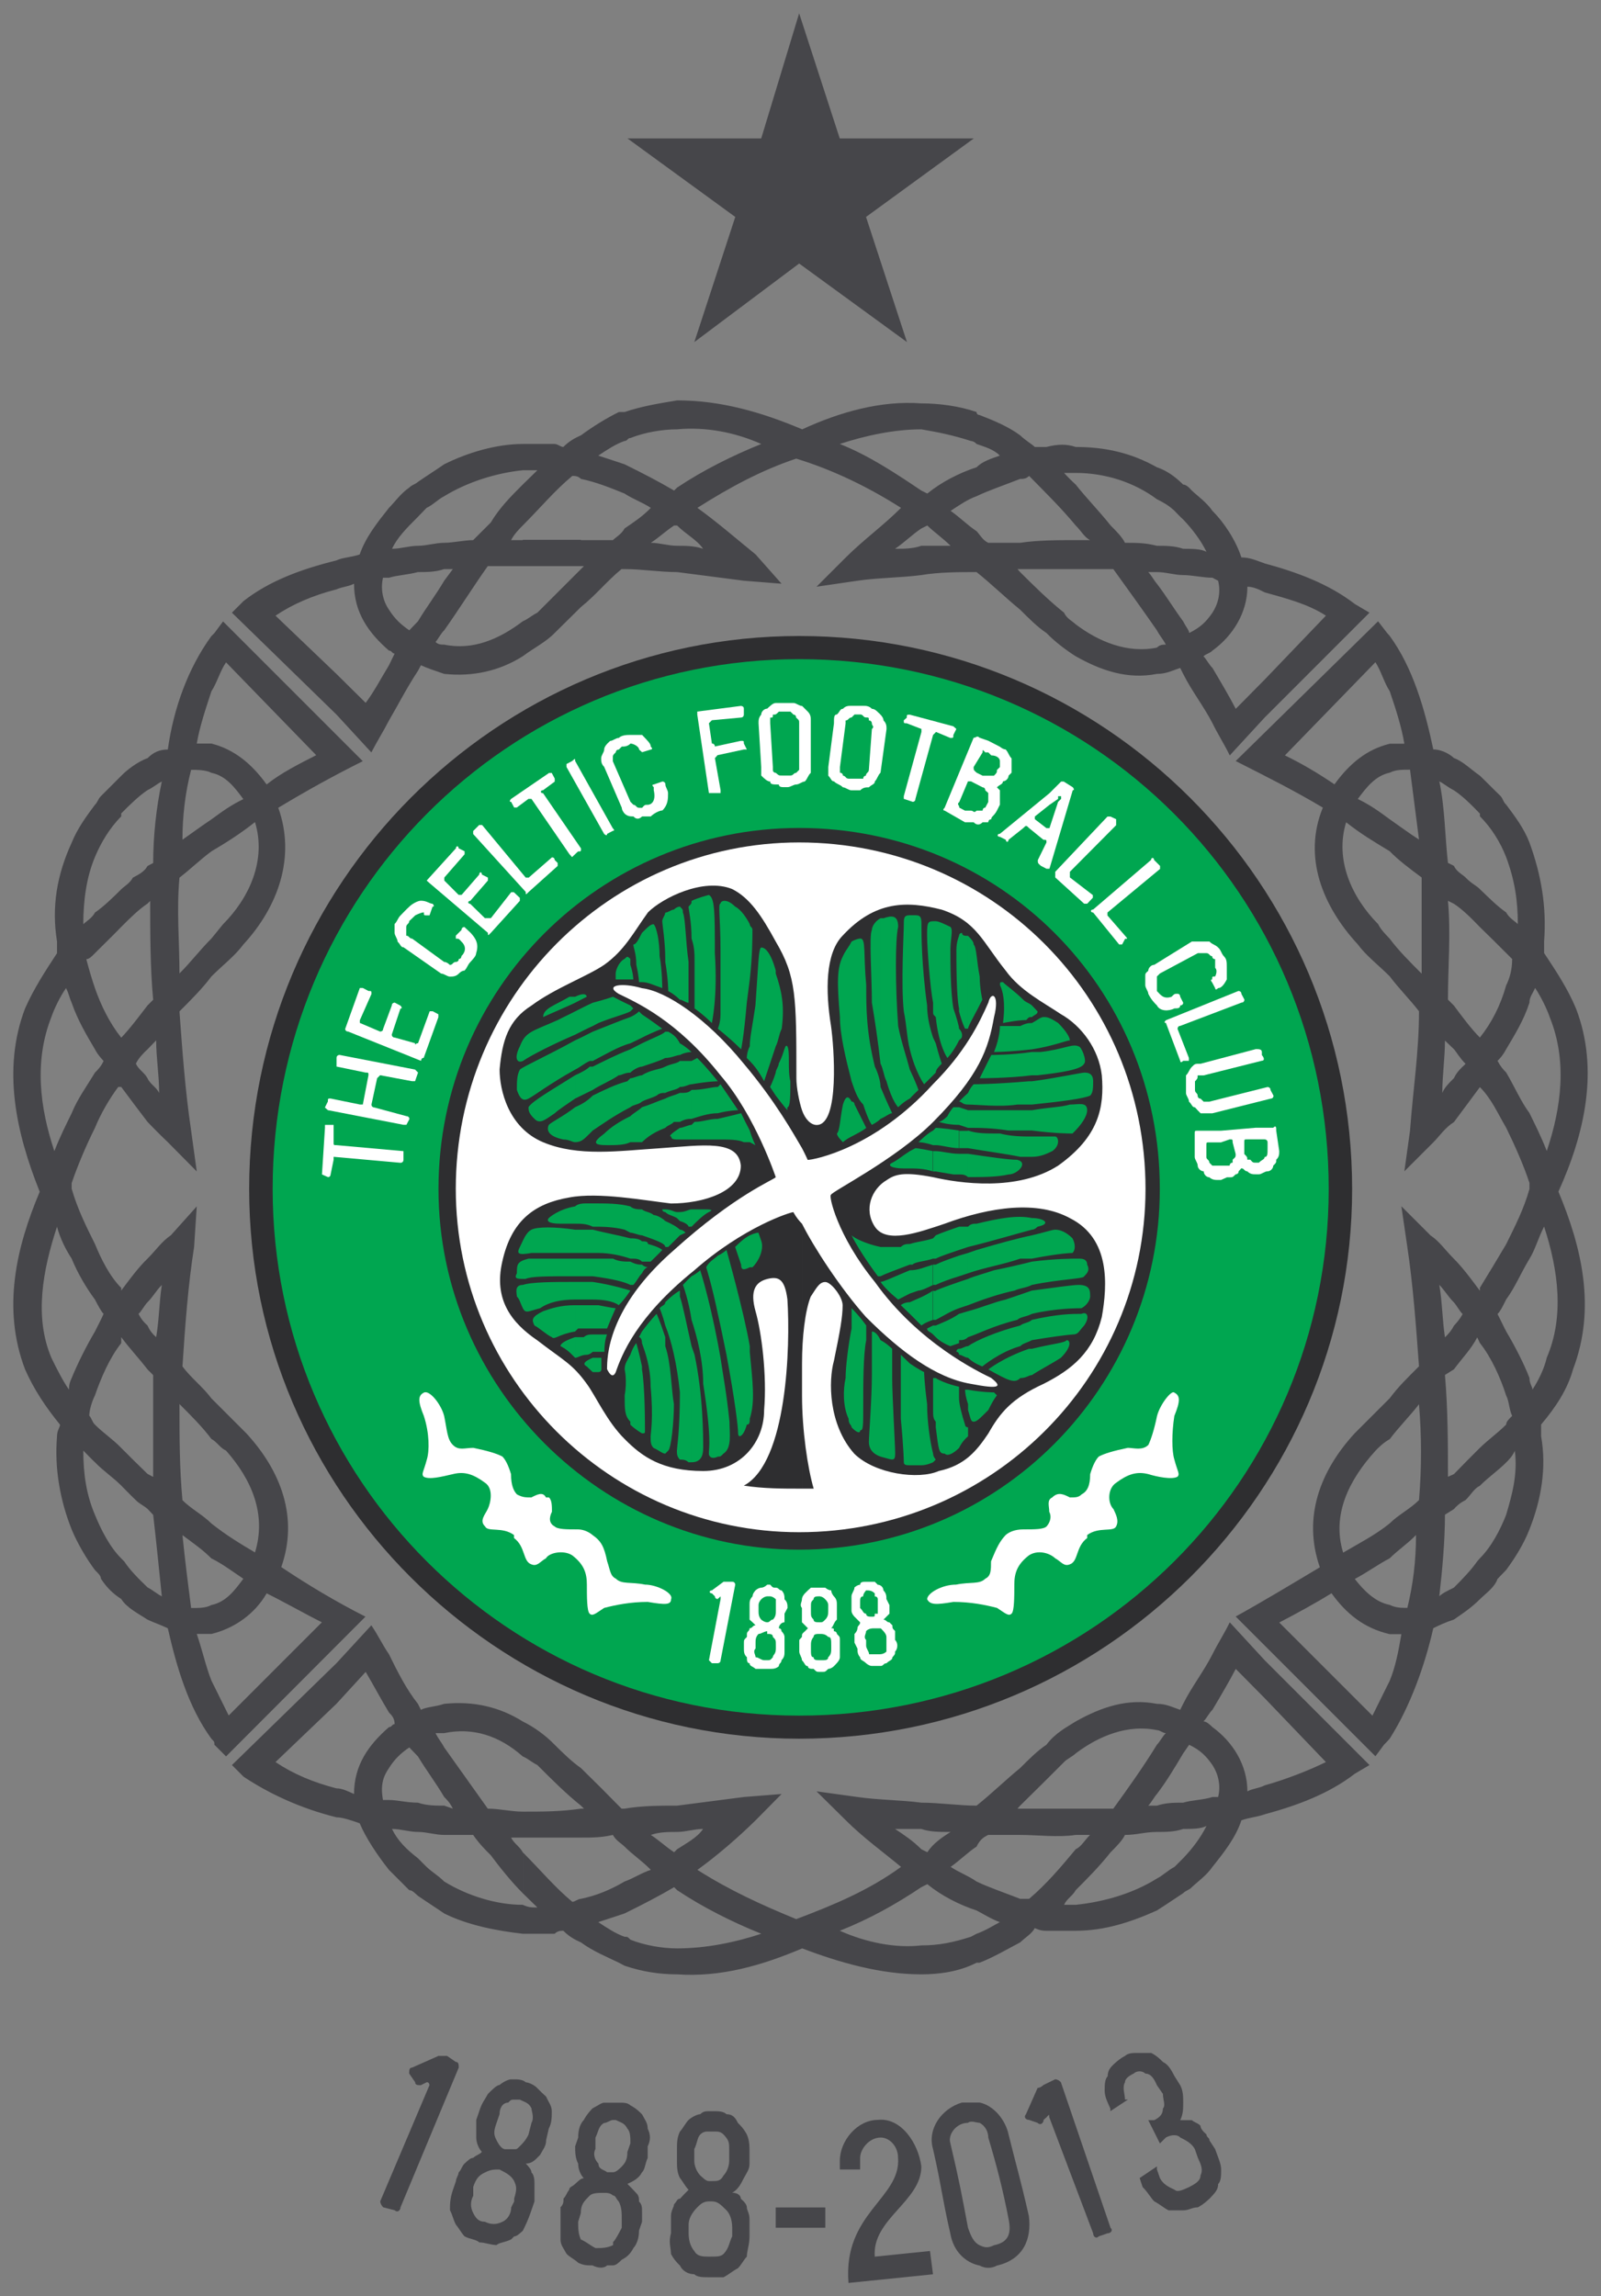 <?xml version="1.0" encoding="UTF-8" standalone="no"?>
<!-- Created with Inkscape (http://www.inkscape.org/) -->

<svg
   xmlns:dc="http://purl.org/dc/elements/1.1/"
   xmlns:cc="http://creativecommons.org/ns#"
   xmlns:rdf="http://www.w3.org/1999/02/22-rdf-syntax-ns#"
   xmlns:svg="http://www.w3.org/2000/svg"
   xmlns="http://www.w3.org/2000/svg"
   xmlns:sodipodi="http://sodipodi.sourceforge.net/DTD/sodipodi-0.dtd"
   xmlns:inkscape="http://www.inkscape.org/namespaces/inkscape"
   id="svg2"
   version="1.1"
   inkscape:version="0.48.5 r10040"
   width="360.891"
   height="517.575"
   xml:space="preserve"
   sodipodi:docname="1859980_DOWNLOAD.pdf"><rect width="100%" height="100%" fill="#808080" stroke="none"/><defs
     id="defs6"><clipPath
       clipPathUnits="userSpaceOnUse"
       id="clipPath16"><path
         d="m 0,0 895.748,0 0,595.276 L 0,595.276 0,0 z"
         id="path18"
         inkscape:connector-curvature="0" /></clipPath><clipPath
       clipPathUnits="userSpaceOnUse"
       id="clipPath26"><path
         d="m 0,595.276 895.748,0 L 895.748,0 0,0 0,595.276 z"
         id="path28"
         inkscape:connector-curvature="0" /></clipPath><clipPath
       clipPathUnits="userSpaceOnUse"
       id="clipPath52"><path
         d="m 0,595.276 895.748,0 L 895.748,0 0,0 0,595.276 z"
         id="path54"
         inkscape:connector-curvature="0" /></clipPath><clipPath
       clipPathUnits="userSpaceOnUse"
       id="clipPath628"><path
         d="m 53.15,487.008 64.852,0 0,74.114 -64.852,0 0,-74.114 z"
         id="path630"
         inkscape:connector-curvature="0" /></clipPath><clipPath
       clipPathUnits="userSpaceOnUse"
       id="clipPath1080"><path
         d="m 303.874,451.26 44.453,0 0,61.017 -44.453,0 0,-61.017 z"
         id="path1082"
         inkscape:connector-curvature="0" /></clipPath><clipPath
       clipPathUnits="userSpaceOnUse"
       id="clipPath1842"><path
         d="m 360.901,451.26 44.454,0 0,61.017 -44.454,0 0,-61.017 z"
         id="path1844"
         inkscape:connector-curvature="0" /></clipPath><clipPath
       clipPathUnits="userSpaceOnUse"
       id="clipPath3072"><path
         d="m 490.394,477.159 62.362,0 0,87.36 -62.362,0 0,-87.36 z"
         id="path3074"
         inkscape:connector-curvature="0" /></clipPath><clipPath
       clipPathUnits="userSpaceOnUse"
       id="clipPath3112"><path
         d="m 740.409,451.26 44.454,0 0,61.017 -44.454,0 0,-61.017 z"
         id="path3114"
         inkscape:connector-curvature="0" /></clipPath><clipPath
       clipPathUnits="userSpaceOnUse"
       id="clipPath3680"><path
         d="m 797.436,451.26 44.454,0 0,61.017 -44.454,0 0,-61.017 z"
         id="path3682"
         inkscape:connector-curvature="0" /></clipPath><clipPath
       clipPathUnits="userSpaceOnUse"
       id="clipPath4254"><path
         d="m 0,0 895.748,0 0,595.276 L 0,595.276 0,0 z"
         id="path4256"
         inkscape:connector-curvature="0" /></clipPath><clipPath
       clipPathUnits="userSpaceOnUse"
       id="clipPath4262"><path
         d="m 52.858,584.937 353.496,0 0,-64.677 -353.496,0 0,64.677 z"
         id="path4264"
         inkscape:connector-curvature="0" /></clipPath><clipPath
       clipPathUnits="userSpaceOnUse"
       id="clipPath4278"><path
         d="m 489.394,584.937 353.496,0 0,-64.677 -353.496,0 0,64.677 z"
         id="path4280"
         inkscape:connector-curvature="0" /></clipPath><clipPath
       clipPathUnits="userSpaceOnUse"
       id="clipPath4296"><path
         d="m 0,595.276 895.748,0 L 895.748,0 0,0 0,595.276 z"
         id="path4298"
         inkscape:connector-curvature="0" /></clipPath><clipPath
       clipPathUnits="userSpaceOnUse"
       id="clipPath4304"><path
         d="m 867.402,-8.504 36.85,0 0,612.283 -36.85,0 0,-612.283 z"
         id="path4306"
         inkscape:connector-curvature="0" /></clipPath></defs><sodipodi:namedview
     pagecolor="#ffffff"
     bordercolor="#666666"
     borderopacity="1"
     objecttolerance="10"
     gridtolerance="10"
     guidetolerance="10"
     inkscape:pageopacity="0"
     inkscape:pageshadow="2"
     inkscape:window-width="1366"
     inkscape:window-height="705"
     id="namedview4"
     showgrid="false"
     fit-margin-top="3"
     fit-margin-left="3"
     fit-margin-right="3"
     fit-margin-bottom="3"
     inkscape:zoom="1.0125593"
     inkscape:cx="180.44546"
     inkscape:cy="258.78748"
     inkscape:window-x="-8"
     inkscape:window-y="-8"
     inkscape:window-maximized="1"
     inkscape:current-layer="g10" /><g
     id="g10"
     inkscape:groupmode="layer"
     inkscape:label="1859980_DOWNLOAD"
     transform="matrix(1.25,0,0,-1.25,-234.273,889.086)"><g
       id="g1616"
       transform="matrix(60,0,0,60,331.531,596.585)"><path
         d="m 0,0 c -0.909,0 -1.653,-0.743 -1.653,-1.662 0,-0.909 0.744,-1.652 1.653,-1.652 0.918,0 1.662,0.743 1.662,1.652 C 1.662,-0.743 0.918,0 0,0"
         style="fill:#2e2e30;fill-opacity:1;fill-rule:evenodd;stroke:none"
         id="path1618"
         inkscape:connector-curvature="0" /></g><g
       id="g1620"
       transform="matrix(60,0,0,60,427.027,496.889)"><path
         d="m 0,0 c 0,-0.875 -0.708,-1.583 -1.592,-1.583 -0.874,0 -1.582,0.708 -1.582,1.583 0,0.883 0.708,1.592 1.582,1.592 C -0.708,1.592 0,0.883 0,0"
         style="fill:#00a650;fill-opacity:1;fill-rule:evenodd;stroke:none"
         id="path1622"
         inkscape:connector-curvature="0" /></g><g
       id="g1624"
       transform="matrix(60,0,0,60,331.531,431.831)"><path
         d="m 0,0 c -0.595,0 -1.084,0.49 -1.084,1.084 0,0.604 0.489,1.085 1.084,1.085 0.603,0 1.084,-0.481 1.084,-1.085 C 1.084,0.49 0.603,0 0,0"
         style="fill:#2e2e30;fill-opacity:1;fill-rule:evenodd;stroke:none"
         id="path1626"
         inkscape:connector-curvature="0" /></g><g
       id="g1628"
       transform="matrix(60,0,0,60,331.531,434.981)"><path
         d="m 0,0 c -0.568,0 -1.032,0.463 -1.032,1.032 0,0.577 0.464,1.041 1.032,1.041 0.577,0 1.041,-0.464 1.041,-1.041 C 1.041,0.463 0.577,0 0,0"
         style="fill:#ffffff;fill-opacity:1;fill-rule:evenodd;stroke:none"
         id="path1630"
         inkscape:connector-curvature="0" /></g><g
       id="g1632"
       transform="matrix(60,0,0,60,332.053,490.595)"><path
         d="m 0,0 c 0.035,-0.07 0.114,-0.192 0.192,-0.28 0.105,-0.105 0.21,-0.183 0.315,-0.201 0.088,-0.017 0.096,-0.009 0.061,0.018 -0.035,0.017 -0.218,0.104 -0.349,0.288 -0.114,0.14 -0.14,0.262 -0.132,0.262 0,0.009 0.193,0.105 0.307,0.219 C 0.533,0.446 0.56,0.525 0.577,0.621 0.595,0.691 0.568,0.7 0.56,0.665 0.533,0.603 0.49,0.516 0.394,0.42 0.219,0.227 0.035,0.192 0.017,0.192 0.017,0.192 0.009,0.21 0,0.227 L 0,0.341 C 0.009,0.315 0.026,0.297 0.044,0.297 c 0.07,0 0.052,0.236 0.043,0.298 C 0.07,0.7 0.07,0.813 0.122,0.866 0.219,0.971 0.315,0.971 0.42,0.944 0.525,0.909 0.542,0.848 0.612,0.761 0.656,0.7 0.726,0.665 0.778,0.63 0.84,0.595 0.892,0.525 0.901,0.446 0.909,0.35 0.892,0.262 0.77,0.175 0.647,0.096 0.472,0.122 0.394,0.14 0.306,0.157 0.28,0.149 0.254,0.131 0.21,0.105 0.184,0.044 0.219,-0.009 0.254,-0.061 0.35,-0.026 0.428,0 0.568,0.052 0.708,0.07 0.805,0.017 0.927,-0.044 0.918,-0.184 0.901,-0.28 0.875,-0.385 0.813,-0.437 0.726,-0.481 0.63,-0.525 0.595,-0.568 0.56,-0.63 0.525,-0.682 0.49,-0.726 0.411,-0.743 0.35,-0.77 0.219,-0.752 0.157,-0.691 c -0.078,0.088 -0.078,0.219 -0.061,0.28 0.018,0.087 0.026,0.131 0.026,0.166 0,0.026 -0.035,0.07 -0.052,0.07 -0.018,0 -0.026,-0.017 -0.044,-0.044 C 0.009,-0.262 0,-0.341 0,-0.42 L 0,0 z m 0,-0.796 0.035,0 C 0.017,-0.735 0,-0.621 0,-0.516 l 0,-0.28 z M -0.079,0.14 c -0.008,-0.009 -0.122,-0.053 -0.306,-0.219 -0.201,-0.175 -0.201,-0.323 -0.201,-0.358 0.009,-0.018 0.018,-0.026 0.026,-0.009 0.018,0.052 0.062,0.166 0.236,0.306 0.149,0.131 0.289,0.175 0.298,0.175 0,0 0.009,-0.018 0.026,-0.035 l 0,-0.42 0,-0.096 0,-0.28 c -0.061,0 -0.114,0 -0.175,0.009 0.131,0.07 0.14,0.42 0.131,0.56 -0.008,0.061 -0.026,0.07 -0.061,0.061 -0.035,-0.009 -0.052,-0.035 -0.035,-0.096 0.018,-0.062 0.035,-0.193 0.026,-0.298 0,-0.096 -0.07,-0.183 -0.183,-0.183 -0.123,0 -0.184,0.043 -0.236,0.096 -0.053,0.052 -0.088,0.131 -0.114,0.166 -0.044,0.061 -0.07,0.07 -0.149,0.131 -0.078,0.053 -0.131,0.123 -0.105,0.236 0.027,0.123 0.096,0.175 0.201,0.193 0.088,0.017 0.228,-0.009 0.306,-0.018 0.097,0 0.21,0.035 0.21,0.114 -0.008,0.079 -0.113,0.061 -0.244,0.052 -0.123,-0.008 -0.245,-0.026 -0.35,0.018 -0.105,0.044 -0.131,0.157 -0.131,0.219 0.008,0.087 0.026,0.148 0.096,0.192 0.07,0.052 0.166,0.087 0.218,0.122 0.062,0.044 0.088,0.097 0.132,0.158 0.043,0.043 0.166,0.105 0.253,0.07 0.053,-0.027 0.088,-0.079 0.131,-0.158 0.062,-0.105 0.062,-0.166 0.062,-0.411 0,-0.026 0.008,-0.07 0.017,-0.096 L 0,0.227 C -0.026,0.271 -0.079,0.367 -0.175,0.481 -0.289,0.621 -0.411,0.7 -0.481,0.708 -0.542,0.726 -0.595,0.717 -0.551,0.691 -0.498,0.665 -0.376,0.612 -0.245,0.446 -0.14,0.324 -0.079,0.14 -0.079,0.14"
         style="fill:#2e2e30;fill-opacity:1;fill-rule:evenodd;stroke:none"
         id="path1634"
         inkscape:connector-curvature="0" /></g><g
       id="g1636"
       transform="matrix(60,0,0,60,373.507,463.313)"><path
         d="M 0,0 0,0.079 C 0.07,0.096 0.096,0.096 0.105,0.105 0.114,0.105 0.122,0.087 0.087,0.052 0.061,0.035 0.026,0.017 0,0 m 0,0.105 c 0.052,0.009 0.114,0.017 0.122,0.017 0.018,0 0.018,0.009 0.035,0.027 0.018,0.026 0.009,0.043 -0.008,0.035 -0.027,0 -0.07,0 -0.149,-0.018 L 0,0.105 z m 0,0.079 0,0.07 C 0.061,0.262 0.122,0.271 0.14,0.271 0.175,0.271 0.175,0.254 0.175,0.236 0.175,0.227 0.166,0.21 0.149,0.201 0.14,0.201 0.07,0.201 0,0.184 M 0,0.271 C 0.087,0.289 0.157,0.289 0.157,0.297 0.166,0.306 0.175,0.315 0.166,0.332 0.166,0.35 0.149,0.35 0.14,0.35 0.122,0.35 0.07,0.35 0,0.341 L 0,0.271 z M 0,0.35 0,0.42 c 0.035,0.008 0.061,0.017 0.07,0.017 0.017,0 0.035,-0.009 0.052,-0.026 0.009,-0.017 0.009,-0.035 0,-0.044 0,0 -0.035,0 -0.122,-0.017 m 0,0.087 0,0.035 c 0.035,0 0.061,-0.017 0.017,-0.026 0,0 -0.008,-0.009 -0.017,-0.009 m 0,0.219 0,0.061 0.07,0 C 0.079,0.717 0.087,0.691 0.061,0.673 0.044,0.665 0.026,0.656 0,0.656 m 0,0.079 0,0.061 c 0.052,0.009 0.087,0.009 0.114,0.017 0.026,0 0.052,0.009 0.052,-0.017 0,-0.018 -0.017,-0.044 -0.044,-0.07 -0.008,0 -0.052,0 -0.122,0.009 M 0,0.813 C 0.087,0.822 0.157,0.831 0.175,0.84 0.184,0.848 0.184,0.866 0.184,0.883 0.184,0.909 0.166,0.909 0.157,0.909 0.149,0.909 0.07,0.892 0,0.883 l 0,-0.07 z m 0,0.088 0,0.07 0.026,0 C 0.096,0.979 0.122,0.997 0.14,0.988 0.149,0.988 0.166,0.944 0.157,0.936 0.149,0.918 0.087,0.909 0.017,0.901 L 0,0.901 z m 0,0.078 0,0 C 0.061,0.988 0.105,1.006 0.114,1.006 0.114,1.014 0.105,1.032 0.079,1.058 0.052,1.076 0.044,1.076 0.035,1.076 0.026,1.076 0.017,1.067 0,1.058 L 0,0.979 z M 0,1.076 0,1.111 0.017,1.093 C 0.017,1.084 0.009,1.084 0,1.076 M 0,1.111 0,1.076 c -0.009,0 -0.009,0 -0.017,-0.009 -0.027,0 -0.07,-0.009 -0.07,-0.009 0.008,0.061 0,0.096 -0.009,0.114 0,0.009 0,0.009 0.009,0.009 C -0.079,1.172 -0.052,1.154 -0.026,1.128 -0.017,1.119 -0.009,1.119 0,1.111 M 0,1.058 0,0.979 C -0.07,0.971 -0.114,0.971 -0.114,0.971 c 0.018,0.043 0.018,0.078 0.018,0.078 l 0.061,0 C -0.017,1.058 -0.009,1.058 0,1.058 M 0,0.971 0,0.901 C -0.07,0.892 -0.157,0.892 -0.157,0.892 c 0.017,0.035 0.035,0.07 0.035,0.07 0,0 0.061,0 0.122,0.009 m 0,-0.088 0,-0.07 -0.044,0 c -0.052,-0.008 -0.122,0 -0.148,0 l 0,0.035 c 0.008,0.018 0.017,0.026 0.017,0.026 0,0 0.061,0 0.166,0.009 l 0.009,0 z m 0,-0.087 0,-0.061 -0.07,0 c -0.052,0.008 -0.087,0.008 -0.122,0.008 l 0,0.053 0.052,0 0.14,0 z m 0,-0.079 0,-0.061 -0.035,0 C -0.079,0.665 -0.14,0.673 -0.192,0.682 l 0,0.053 C -0.166,0.726 -0.14,0.726 -0.096,0.726 -0.061,0.717 -0.026,0.717 0,0.717 M 0,0.472 0,0.437 C -0.035,0.428 -0.122,0.402 -0.192,0.385 l 0,0.061 c 0.008,0.009 0.017,0.009 0.026,0.009 0.07,0.017 0.122,0.026 0.166,0.017 M 0,0.42 C -0.044,0.411 -0.105,0.394 -0.166,0.376 l -0.026,-0.009 0,-0.061 c 0.052,0.018 0.105,0.026 0.157,0.044 L 0,0.35 0,0.42 z M 0,0.341 0,0.271 C -0.017,0.262 -0.035,0.262 -0.052,0.254 -0.096,0.245 -0.149,0.227 -0.192,0.21 l 0,0.079 C -0.175,0.297 -0.14,0.306 -0.114,0.315 -0.07,0.324 -0.035,0.332 0,0.341 M 0,0.254 C -0.026,0.245 -0.052,0.236 -0.079,0.227 -0.114,0.219 -0.157,0.201 -0.192,0.192 l 0,-0.078 c 0.026,0.008 0.078,0.035 0.148,0.052 0.009,0.009 0.027,0.009 0.044,0.018 l 0,0.07 z M 0,0.166 0,0.105 C -0.017,0.096 -0.026,0.096 -0.035,0.087 -0.096,0.07 -0.149,0.026 -0.149,0.026 c 0,0 -0.026,0.009 -0.043,0.026 l 0,0.035 c 0.026,0.018 0.087,0.044 0.157,0.062 0.009,0.008 0.026,0.008 0.035,0.017 m 0,-0.087 -0.009,0 C -0.087,0.052 -0.131,0.017 -0.131,0.017 -0.07,-0.017 -0.052,-0.026 -0.035,-0.009 -0.017,-0.009 -0.009,0 0,0 l 0,0.079 z m -0.192,-0.263 0,0.027 0,-0.027 z m 0,0.097 0,0.043 c 0.043,-0.008 0.078,-0.008 0.078,-0.008 l 0.009,-0.009 c 0,0 -0.009,-0.009 -0.026,-0.044 -0.026,-0.026 -0.035,-0.035 -0.044,-0.035 -0.009,0 -0.009,0.009 -0.017,0.035 l 0,0.018 z m 0,0.682 c 0.043,0 0.087,0 0.122,0.008 0.026,0 0.061,0.035 0.026,0.044 -0.026,0 -0.087,0.009 -0.148,0.018 l 0,-0.07 z m 0,0.446 0,0.279 c 0.008,-0.008 0.017,-0.017 0.017,-0.026 0.009,-0.009 0.009,-0.052 0.018,-0.096 0,-0.035 0.008,-0.07 0.008,-0.07 C -0.166,1.093 -0.192,1.049 -0.192,1.041 m 0,0.279 0,-0.279 -0.009,0 c 0,0 -0.009,0.017 -0.018,0.052 l 0,0.227 c 0,0.009 0.009,0.009 0.009,0.009 0,-0.009 0.009,-0.009 0.018,-0.009 m 0,-0.472 0,-0.035 c -0.018,0 -0.018,0.009 -0.027,0.009 0.009,0.009 0.018,0.018 0.027,0.026 m 0,-0.052 0,-0.053 -0.027,0.009 0,0.053 0.027,-0.009 z m 0,-0.114 -0.026,0 0,0.052 0.026,0 0,-0.052 z m 0,-0.017 0,-0.07 C -0.201,0.603 -0.21,0.603 -0.219,0.603 l 0,0.062 0.027,0 z m 0,-0.219 0,-0.061 -0.027,-0.009 0,0.07 0.027,0 z m 0,-0.079 0,-0.061 -0.027,-0.009 0,0.062 0.027,0.008 z m 0,-0.078 0,-0.079 -0.027,-0.009 0,0.079 0.027,0.009 z m 0,-0.097 0,-0.078 C -0.201,0.105 -0.21,0.105 -0.219,0.105 l 0,-0.009 0,0.088 0.027,0.008 z m 0,-0.105 0,-0.035 c -0.009,0 -0.018,0.009 -0.027,0.009 l 0,0.018 c 0.009,0 0.018,0.008 0.027,0.008 m 0,-0.131 0,-0.043 c -0.009,0.026 -0.009,0.043 -0.009,0.043 l 0.009,0 z m 0,-0.113 c -0.009,0 -0.009,0.008 -0.009,0.008 -0.009,0.027 -0.018,0.062 -0.018,0.079 l 0,0.035 0,-0.184 c 0.009,0.018 0.018,0.027 0.027,0.035 l 0,0.027 z m -0.027,1.163 c 0.009,0.008 0.009,0.008 0.009,0.017 0,0 0,0.009 -0.009,0.018 l 0,-0.035 z m 0,0.314 0,-0.227 0,0.009 c -0.008,0.035 -0.008,0.14 -0.008,0.175 0,0.026 0.008,0.043 0.008,0.043 m 0,-0.279 c 0,0.008 -0.008,0.035 -0.017,0.061 -0.009,0.052 -0.009,0.14 -0.009,0.175 0,0.035 0.009,0.061 0,0.07 -0.017,0.008 -0.035,0.017 -0.044,0.017 l 0,-0.288 c 0.009,-0.088 0.035,-0.123 0.035,-0.123 0,0 0.018,0.018 0.035,0.053 l 0,0.035 z m 0,-0.219 z m 0,-0.017 0,-0.053 c -0.035,0 -0.061,0.009 -0.061,0.009 0,0 0.009,0 0.026,0.017 0.009,0.018 0.018,0.027 0.018,0.027 l 0.017,0 z m 0,-0.07 0,-0.053 c -0.026,0 -0.052,0.009 -0.07,0.009 l 0,0.052 c 0,0 0.018,0 0.07,-0.008 m 0,-0.07 0,-0.062 -0.017,0 -0.053,0.009 0,0.061 c 0.018,0 0.044,-0.008 0.07,-0.008 m 0,-0.219 0,-0.07 C -0.245,0.367 -0.271,0.359 -0.289,0.35 l 0,0.07 c 0.018,0.008 0.044,0.017 0.07,0.026 m 0,-0.087 C -0.245,0.35 -0.271,0.341 -0.289,0.332 l 0,-0.061 c 0.018,0.009 0.044,0.018 0.07,0.026 l 0,0.062 z m 0,-0.079 0,-0.079 C -0.245,0.192 -0.271,0.175 -0.289,0.166 l 0,0.088 c 0.018,0.008 0.044,0.017 0.07,0.026 m 0,-0.096 C -0.245,0.166 -0.271,0.157 -0.289,0.149 l 0,-0.035 c 0.018,-0.018 0.044,-0.027 0.044,-0.027 l 0.026,0.009 0,0.088 z m 0,-0.105 0,-0.018 c 0,0.009 -0.008,0.009 -0.008,0.009 0,0 0,0.009 0.008,0.009 m 0,-0.114 0,-0.184 c -0.017,-0.017 -0.035,-0.026 -0.043,-0.017 -0.018,0 -0.018,0.009 -0.027,0.079 l 0,0.017 0,0.131 c 0.027,-0.017 0.07,-0.026 0.07,-0.026 m -0.07,0.944 0,0.088 C -0.28,0.962 -0.271,0.936 -0.271,0.936 -0.28,0.927 -0.289,0.918 -0.289,0.909 m 0,0.455 0,-0.288 c -0.008,0.008 -0.008,0.008 -0.008,0.017 l 0,0.271 0.008,0 z m 0,-0.367 0,-0.088 -0.008,-0.008 0,0.113 0.008,-0.017 z m 0,-0.254 0,-0.052 -0.008,0 0,0.044 0.008,0.008 z m 0,-0.131 -0.009,0 0,0.061 0.009,0 0,-0.061 z m 0,-0.192 0,-0.07 -0.008,0 0,0.061 0.008,0.009 z m 0,-0.149 -0.009,0 0,0.061 0.009,0 0,-0.061 z m 0,-0.105 -0.009,0 0,0.087 0.009,0 0,-0.087 z m 0,-0.017 0,-0.035 -0.008,0.008 0,0.027 0.008,0 z m 0,-0.158 0,-0.131 c -0.008,0.009 -0.008,0.018 -0.008,0.035 l 0,0.096 0.008,0 z m -0.008,-0.253 0,0.026 c 0,-0.009 0.008,-0.018 0.008,-0.018 l -0.008,-0.008 z m 0,1.626 0,-0.271 0,0.026 c -0.009,0.044 -0.018,0.166 -0.018,0.201 0,0.035 0,0.044 0.018,0.044 m 0,-0.35 c -0.009,0.027 -0.018,0.062 -0.018,0.097 -0.017,0.122 -0.017,0.218 -0.017,0.236 0,0.026 0,0.035 -0.018,0.035 l -0.017,0 0,-0.403 c 0.017,-0.07 0.043,-0.105 0.043,-0.105 0,0 0.009,0.009 0.027,0.027 l 0,0.113 z m 0,-0.279 0,-0.044 C -0.324,0.7 -0.341,0.7 -0.341,0.7 c 0,0 0.026,0.026 0.044,0.035 m 0,-0.062 0,-0.061 c -0.027,0.009 -0.053,0.009 -0.07,0.009 l 0,0.052 0.017,0.009 c 0,0 0.009,0 0.053,-0.009 m 0,-0.262 0,-0.061 C -0.324,0.341 -0.35,0.341 -0.359,0.332 l -0.008,0 0,0.062 c 0.026,0.008 0.043,0.008 0.07,0.017 m 0,-0.079 C -0.324,0.324 -0.341,0.315 -0.367,0.315 l 0,-0.07 0.026,0.009 c 0.009,0 0.026,0.008 0.044,0.017 l 0,0.061 z m 0,-0.078 0,-0.088 C -0.324,0.157 -0.332,0.149 -0.332,0.149 l -0.035,0.035 0,0.035 c 0.017,0.008 0.043,0.017 0.07,0.035 m 0,-0.105 0,-0.027 C -0.306,0.131 -0.315,0.131 -0.315,0.14 l 0.018,0.009 z m 0,-0.158 0,-0.096 0,0.096 z m 0,-0.227 c -0.009,0.035 -0.018,0.096 -0.018,0.149 -0.009,0.07 -0.009,0.096 -0.009,0.096 0,0 -0.017,0.008 -0.043,0.026 l 0,-0.306 0.035,0 c 0.017,0 0.035,0.009 0.035,0.009 l 0,0.026 z m -0.07,1.067 0,0.087 C -0.35,0.883 -0.341,0.857 -0.341,0.857 -0.35,0.848 -0.359,0.84 -0.367,0.831 m 0,0.551 0,-0.403 c -0.009,0.035 -0.009,0.07 -0.018,0.114 -0.009,0.079 0,0.236 0,0.262 0,0.018 0,0.027 0.018,0.027 m 0,-0.464 c -0.009,0.035 -0.027,0.088 -0.035,0.131 -0.009,0.123 -0.009,0.263 0,0.298 0,0.035 -0.018,0.035 -0.044,0.026 l -0.009,0 0,-0.437 c 0.009,-0.018 0.009,-0.035 0.018,-0.053 0.017,-0.061 0.035,-0.078 0.035,-0.078 0,0 0.017,0.017 0.035,0.026 l 0,0.087 z m 0,-0.245 0,-0.052 -0.018,0 c -0.035,0 -0.052,0.009 -0.035,0.017 0.018,0.009 0.026,0.018 0.053,0.035 m 0,-0.279 0,-0.062 C -0.411,0.315 -0.437,0.306 -0.455,0.297 l 0,0.088 0.061,0 c 0.009,0.009 0.018,0.009 0.027,0.009 m 0,-0.079 C -0.411,0.297 -0.446,0.28 -0.455,0.28 -0.437,0.254 -0.402,0.227 -0.402,0.227 l 0.035,0.018 0,0.07 z m 0,-0.096 0,-0.035 -0.027,0.026 c 0,0 0.009,0.009 0.027,0.009 m 0,-0.184 0,-0.306 c -0.009,0 -0.018,0 -0.018,0.009 0,0 0,0.035 -0.009,0.131 l 0,0.192 c 0.009,-0.009 0.018,-0.017 0.027,-0.026 m -0.088,-0.28 0,0.35 C -0.437,0.096 -0.42,0.079 -0.42,0.079 l 0,-0.088 c 0,-0.052 0.009,-0.201 0.009,-0.227 0,-0.026 -0.009,-0.018 -0.044,-0.009 m 0,1.015 0,0.096 C -0.437,0.822 -0.42,0.787 -0.42,0.787 -0.428,0.787 -0.437,0.778 -0.455,0.77 m 0,0.603 0,-0.437 c -0.008,0.07 -0.017,0.131 -0.026,0.183 0,0.079 -0.009,0.201 0,0.219 0,0.009 0.009,0.026 0.026,0.035 m 0,-0.507 c 0,0.017 -0.008,0.043 -0.017,0.061 -0.026,0.105 -0.026,0.175 -0.026,0.245 -0.009,0.096 0,0.14 -0.018,0.14 0,0 -0.009,0 -0.026,-0.009 l 0,-0.42 c 0.009,-0.026 0.017,-0.052 0.035,-0.07 0.017,-0.052 0.026,-0.061 0.026,-0.061 0,0 0.018,0.009 0.026,0.018 l 0,0.096 z m 0,-0.481 0,-0.088 -0.008,0 c 0,0 -0.053,0.07 -0.079,0.123 0.009,-0.009 0.044,-0.026 0.087,-0.035 m 0,-0.105 z m 0,-0.175 0,-0.35 c -0.026,0.009 -0.035,0.026 -0.035,0.044 0,0.017 0.009,0.131 0.009,0.201 l 0,0.131 c 0.009,0 0.018,-0.009 0.026,-0.026 m -0.087,-0.262 0,0.323 0,0.035 c 0.026,-0.026 0.044,-0.052 0.044,-0.052 l 0,-0.044 c -0.009,-0.044 -0.009,-0.131 -0.009,-0.192 0,-0.07 0,-0.079 -0.009,-0.079 0,-0.009 -0.009,-0.009 -0.026,0.009 m 0,0.874 0,0.105 c 0.009,0 0.009,-0.009 0.009,-0.009 l 0.035,-0.07 C -0.507,0.735 -0.525,0.726 -0.542,0.717 m 0,0.586 0,-0.42 c -0.018,0.07 -0.035,0.14 -0.035,0.193 -0.009,0.105 -0.009,0.148 0.009,0.183 0.008,0.018 0.017,0.026 0.026,0.044 m 0,-0.481 0,-0.105 C -0.56,0.708 -0.568,0.7 -0.568,0.7 c 0,0 -0.018,0.017 -0.018,0.026 0.009,0.009 0.009,0.044 0.018,0.087 0.008,0.027 0.017,0.027 0.026,0.009 m 0,-0.402 z m 0,-0.254 0,-0.323 c 0,0.008 -0.009,0.008 -0.009,0.026 -0.017,0.035 -0.017,0.087 -0.009,0.122 0,0.035 0.009,0.105 0.018,0.149 l 0,0.026 z m -0.228,0.674 0,0.069 c 0,0.009 0.009,0.018 0.009,0.027 0.018,0.035 0.018,0.061 0.026,0.052 0.009,-0.017 0,-0.07 0.009,-0.105 0,-0.043 0,-0.078 -0.009,-0.078 l 0,-0.009 c 0,0 -0.008,0.009 -0.035,0.044 m 0,0.148 c 0.009,0.018 0.009,0.035 0.018,0.053 0.009,0.07 0,0.113 -0.018,0.166 l 0,-0.219 z m 0,0.219 0,-0.219 C -0.787,0.936 -0.805,0.883 -0.805,0.883 c 0,0 -0.017,0.035 -0.043,0.061 l 0,0.044 c 0,0.026 0.008,0.061 0.017,0.123 0.009,0.122 0.009,0.174 0.018,0.174 0.008,0 0.026,-0.008 0.043,-0.069 l 0,-0.009 z m 0,-0.298 C -0.778,0.883 -0.787,0.866 -0.787,0.866 l 0.017,-0.026 0,0.069 z m -0.078,-1.04 0,0.218 0,-0.017 c 0.008,-0.087 0.017,-0.149 0,-0.201 m 0,0.455 0,0.096 c 0.017,0.008 0.026,0.008 0.026,0.008 L -0.813,0.402 C -0.805,0.376 -0.822,0.341 -0.84,0.324 l -0.008,0 z m 0,0.376 0,0.035 C -0.84,0.708 -0.831,0.691 -0.831,0.691 L -0.848,0.7 z m 0,0.489 c 0.008,0.07 0.008,0.131 0.008,0.149 0,0.009 -0.008,0.009 -0.008,0.017 l 0,-0.166 z m 0,0.166 0,-0.166 -0.009,-0.07 c -0.009,-0.105 -0.017,-0.14 -0.017,-0.14 -0.035,0.035 -0.07,0.062 -0.07,0.062 0,0 0.008,0.017 0.008,0.043 l 0,0.193 c 0,0.096 -0.008,0.14 0,0.14 0,0.008 0.018,0.017 0.044,-0.009 0.018,-0.009 0.035,-0.035 0.044,-0.053 m 0,-0.367 C -0.857,0.971 -0.857,0.953 -0.857,0.953 l 0.009,-0.009 0,0.044 z m 0,-0.253 0,-0.035 -0.018,0 c -0.017,0.008 -0.043,0.008 -0.078,0.008 l 0,0.062 c 0.035,0.008 0.07,0.017 0.07,0.017 0.008,-0.017 0.017,-0.035 0.026,-0.052 m 0,-0.315 0,-0.096 c -0.018,-0.009 -0.026,-0.009 -0.026,0.008 -0.009,0.027 -0.018,0.053 -0.018,0.053 0.009,0.009 0.026,0.026 0.044,0.035 m 0,-0.333 c -0.018,0.105 -0.07,0.289 -0.07,0.289 0,0 -0.009,-0.009 -0.026,-0.017 l 0,-0.175 c 0.008,-0.035 0.017,-0.079 0.026,-0.123 0.026,-0.14 0.035,-0.218 0.035,-0.236 0,-0.017 0.017,-0.009 0.026,0.026 0.009,0 0.009,0.009 0.009,0.018 l 0,0.218 z m -0.096,-0.332 0,0.341 0.008,-0.044 c 0.009,-0.061 0.018,-0.104 0.027,-0.192 0,-0.035 0.008,-0.079 -0.018,-0.096 -0.009,-0.009 -0.009,-0.009 -0.017,-0.009 m 0,1.032 0,0.079 0.008,0.008 c 0.018,-0.026 0.053,-0.078 0.053,-0.078 0,0 -0.026,0 -0.061,-0.009 m 0,0.079 0,-0.079 c -0.027,0 -0.053,-0.009 -0.079,-0.017 l 0,0.087 c 0.035,0 0.061,0.009 0.079,0.009 m 0,-0.096 0,-0.062 -0.07,0 -0.009,0 0,0.044 0.009,0.009 c 0.026,0 0.043,0.009 0.07,0.009 m 0,-0.411 0,-0.175 c -0.018,0.087 -0.035,0.14 -0.035,0.14 0.008,0.017 0.026,0.026 0.035,0.035 m 0,-0.263 c -0.027,0.14 -0.053,0.219 -0.053,0.219 0,0 -0.009,-0.009 -0.026,-0.018 l 0,-0.131 c 0.017,-0.052 0.035,-0.122 0.035,-0.192 0.026,-0.166 0.017,-0.193 0.017,-0.21 0,-0.009 0.009,-0.018 0.027,-0.009 l 0,0.341 z m -0.079,-0.358 0,0.349 0.009,-0.026 c 0.026,-0.122 0.026,-0.245 0.026,-0.28 0,-0.026 -0.009,-0.043 -0.035,-0.043 m 0,0.708 0,0.052 0.035,0 c 0.017,0 0.035,0 0.017,-0.008 C -0.988,0.481 -1.006,0.463 -1.023,0.446 m 0,0.428 0,0.07 0.017,0.009 c 0.027,-0.026 0.062,-0.07 0.062,-0.07 0,0 -0.027,0 -0.079,-0.009 m 0,0.438 0,0.113 c 0.017,0.009 0.052,0.018 0.052,0.018 0.018,-0.009 0.018,-0.053 0.018,-0.175 0.009,-0.131 -0.009,-0.21 -0.009,-0.21 -0.026,0.026 -0.052,0.044 -0.052,0.044 l 0,0.14 c 0,0.026 0,0.043 -0.009,0.07 m 0,0.113 0,-0.113 c 0,0.052 -0.009,0.087 -0.009,0.096 0.009,0.009 0.009,0.009 0.009,0.017 m 0,-0.481 0,-0.07 c -0.009,0 -0.018,-0.008 -0.035,-0.008 l 0,0.078 0.035,0 z m 0,-0.087 0,-0.087 c -0.009,0 -0.018,0 -0.035,-0.009 l 0,0.087 c 0.017,0 0.026,0 0.035,0.009 m 0,-0.105 0,-0.044 -0.035,0 0,0.035 c 0.009,0 0.026,0.009 0.035,0.009 m 0,-0.254 0,-0.052 -0.009,0 c 0,0 0,0.009 -0.026,0.017 l 0,0.027 c 0.017,0 0.026,0.008 0.035,0.008 m 0,-0.201 0,-0.131 c -0.009,0.061 -0.026,0.105 -0.026,0.105 0.008,0.009 0.017,0.018 0.026,0.026 m 0,-0.21 C -1.041,0.166 -1.049,0.21 -1.058,0.236 l 0,-0.49 c 0.009,0 0.017,0 0.026,-0.008 l 0.009,0 0,0.349 z m -0.035,0.333 0,0.017 c 0.009,0 0.017,-0.009 0.017,-0.009 L -1.058,0.42 z m 0,0.542 0,0.035 c 0.017,-0.009 0.035,-0.026 0.035,-0.026 0,0 -0.018,0 -0.035,-0.009 m 0,0.166 c 0.009,0 0.017,-0.009 0.026,-0.009 l 0,0.123 c -0.009,0.061 -0.009,0.131 -0.017,0.148 0,0.009 0,0.009 -0.009,0.018 l 0,-0.28 z m 0,0.28 0,-0.28 c -0.018,0.018 -0.035,0.026 -0.035,0.026 0,0 0,0.035 -0.009,0.088 l 0,0.148 c 0.009,0 0.018,0.009 0.026,0.009 0.009,0.009 0.018,0.009 0.018,0.009 m 0,-0.411 0,-0.035 c -0.009,0 -0.026,-0.009 -0.044,-0.009 l 0,0.079 0.009,0 c 0.017,-0.009 0.026,-0.018 0.035,-0.035 m 0,-0.053 0,-0.078 C -1.067,0.857 -1.084,0.857 -1.102,0.848 l 0,0.079 c 0.018,0.009 0.035,0.009 0.044,0.017 m 0,-0.096 0,-0.087 -0.018,0 C -1.084,0.752 -1.093,0.752 -1.102,0.743 l 0,0.088 c 0.018,0.009 0.026,0.009 0.044,0.017 m 0,-0.105 0,-0.035 c -0.018,0 -0.026,0 -0.026,0.009 -0.009,0 0,0.009 0.026,0.026 m 0,-0.253 0,-0.027 -0.009,0.009 C -1.084,0.481 -1.093,0.481 -1.102,0.49 l 0,0.008 c 0.018,0 0.026,-0.008 0.035,-0.008 l 0.009,0 z m 0,-0.053 c -0.009,0.009 -0.026,0.018 -0.044,0.026 l 0,-0.078 0.009,0 0.035,0.035 0,0.017 z m 0,-0.201 0,-0.49 c -0.009,0.009 -0.009,0.018 -0.009,0.027 0,0.008 0.009,0.061 0.009,0.175 -0.009,0.087 -0.026,0.157 -0.044,0.201 l 0,0.07 c 0.026,0.026 0.044,0.035 0.044,0.035 l 0,-0.018 z m -0.044,-0.472 0.009,0.009 c 0.009,0.008 0.017,0.087 0.017,0.14 -0.008,0.043 -0.008,0.122 -0.026,0.174 l 0,-0.323 z m 0,1.626 0,-0.148 0,0.009 c 0,0.052 -0.009,0.104 -0.009,0.113 0,0.009 0.009,0.018 0.009,0.026 m 0,-0.358 0,-0.079 C -1.119,0.944 -1.146,0.936 -1.172,0.927 l 0,0.07 c 0.035,0.017 0.061,0.026 0.07,0.035 m 0,-0.105 C -1.119,0.918 -1.146,0.918 -1.172,0.901 l 0,-0.079 c 0.018,0.009 0.026,0.009 0.044,0.018 0.009,0.008 0.017,0.008 0.026,0.008 l 0,0.079 z m 0,-0.096 0,-0.088 C -1.146,0.726 -1.163,0.708 -1.172,0.7 l 0,0.105 c 0.026,0.008 0.044,0.017 0.07,0.026 m 0,-0.333 0,-0.008 c 0,0 -0.009,0 -0.009,0.008 l 0.009,0 z m 0,-0.035 C -1.111,0.472 -1.128,0.481 -1.137,0.481 -1.146,0.49 -1.163,0.49 -1.172,0.498 l 0,-0.078 c 0.053,-0.018 0.07,-0.026 0.07,-0.035 l 0,0.078 z m 0,-0.244 0,-0.07 c -0.009,0.035 -0.017,0.052 -0.017,0.052 0.008,0.009 0.017,0.009 0.017,0.018 m 0,-0.132 0,0.027 c -0.017,0.052 -0.026,0.07 -0.026,0.07 0,0 -0.018,-0.018 -0.044,-0.053 l 0,-0.035 c 0.009,-0.026 0.026,-0.07 0.026,-0.131 0.009,-0.096 0,-0.14 0,-0.149 0,-0.017 0,-0.026 0.009,-0.035 0.018,-0.008 0.026,-0.017 0.035,-0.017 l 0,0.323 z m -0.07,-0.262 0,0.201 0,-0.009 c 0.009,-0.052 0.009,-0.166 0.009,-0.183 0,-0.009 0,-0.009 -0.009,-0.009 m 0,0.481 0,0.026 c 0.009,-0.008 0.018,-0.008 0.018,-0.008 0,0 -0.009,0 -0.018,-0.018 m 0,0.035 0,0.061 c 0.009,0 0.018,0 0.018,-0.008 0.035,-0.009 0.043,-0.018 0.043,-0.018 0,0 -0.008,-0.009 -0.035,-0.035 l -0.026,0 z m 0,0.673 c 0.035,0.018 0.061,0.027 0.061,0.027 0,0 -0.035,0.026 -0.061,0.043 l 0,-0.07 z m 0,0.167 c 0.018,0 0.035,-0.009 0.061,-0.018 0,0 0,0.053 -0.008,0.096 0,0.044 -0.009,0.088 -0.018,0.096 -0.009,0 -0.017,-0.008 -0.035,-0.026 l 0,-0.148 z m -0.035,-0.088 0.009,0.009 -0.009,0.009 0,-0.018 z m 0.035,0.236 0,-0.148 -0.009,0 c 0,0 0,0.017 -0.008,0.052 0,0.035 -0.009,0.052 -0.009,0.061 0.009,0 0.017,0.018 0.026,0.035 m 0,-0.245 0,-0.07 -0.035,-0.017 0,0.079 c 0.018,0.008 0.026,0.017 0.026,0.017 l 0.009,-0.009 z m 0,-0.087 0,-0.07 c -0.009,0 -0.026,-0.009 -0.035,-0.018 l 0,0.07 0.035,0.018 z m 0,-0.096 0,-0.079 C -1.181,0.813 -1.198,0.813 -1.207,0.805 l 0,0.087 c 0.009,0 0.026,0.009 0.035,0.009 m 0,-0.096 0,-0.105 -0.035,0 0,0.078 c 0.009,0.009 0.026,0.018 0.035,0.027 m 0,-0.307 0,-0.078 c -0.009,0 -0.026,0.008 -0.035,0.008 l 0,0.079 c 0.009,-0.009 0.026,-0.009 0.035,-0.009 m 0,-0.096 0,-0.061 C -1.181,0.35 -1.189,0.35 -1.207,0.35 l 0,0.061 c 0.009,0 0.026,0 0.035,-0.009 m 0,-0.07 0,-0.026 C -1.181,0.297 -1.189,0.28 -1.198,0.271 l -0.009,0 0,0.07 c 0.018,-0.009 0.026,-0.009 0.035,-0.009 m 0,-0.201 0,-0.035 c 0,0.018 -0.009,0.018 -0.009,0.018 l 0.009,0.017 z m 0,-0.105 c -0.009,0.044 -0.017,0.07 -0.017,0.07 0,0 -0.009,-0.009 -0.018,-0.035 l 0,-0.201 0,-0.009 c 0.018,-0.017 0.035,-0.026 0.035,-0.026 l 0,0.201 z m -0.035,1.163 0,0.062 0,-0.018 c 0.009,-0.026 0.009,-0.044 0.009,-0.044 l -0.009,0 z M -1.259,1.137 c 0,0 -0.026,-0.009 -0.061,-0.018 l 0,-0.07 0.017,0.009 c 0.044,0.018 0.079,0.026 0.096,0.035 l 0,0.018 c -0.017,0.008 -0.035,0.017 -0.052,0.026 m 0.052,0.114 0,-0.062 -0.044,0 0,0.018 c 0,0.009 0.009,0.035 0.027,0.044 0.008,0.008 0.008,0.008 0.017,0 m 0,-0.175 0,-0.079 C -1.242,0.988 -1.285,0.962 -1.32,0.944 l 0,0.088 c 0.043,0.017 0.087,0.035 0.113,0.044 m 0,-0.097 C -1.251,0.962 -1.285,0.944 -1.32,0.927 l 0,-0.07 c 0.026,0.017 0.052,0.026 0.078,0.044 0.009,0 0.018,0.008 0.035,0.008 l 0,0.07 z m 0,-0.087 0,-0.087 C -1.259,0.778 -1.294,0.752 -1.32,0.735 l 0,0.105 c 0.035,0.017 0.069,0.034 0.104,0.043 l 0.009,0.009 z m 0,-0.114 C -1.242,0.761 -1.268,0.743 -1.285,0.726 -1.32,0.7 -1.32,0.691 -1.277,0.691 c 0.026,0 0.053,0 0.07,0.009 l 0,0.078 z m 0,-0.271 0,-0.079 -0.017,0.009 c -0.035,0.009 -0.07,0.009 -0.096,0.009 l 0,0.07 c 0.043,0 0.078,0 0.113,-0.009 m 0,-0.096 C -1.242,0.42 -1.285,0.428 -1.32,0.437 l 0,-0.07 0.017,0 c 0.035,0 0.07,-0.008 0.096,-0.017 l 0,0.061 z m 0,-0.07 0,-0.07 C -1.224,0.28 -1.259,0.289 -1.32,0.297 l 0,0.053 0.061,0 c 0.017,-0.009 0.035,-0.009 0.052,-0.009 m 0,-0.28 0,-0.201 c -0.017,0.018 -0.017,0.035 -0.017,0.079 0.008,0.044 0,0.078 0,0.078 0,0.018 0.008,0.027 0.017,0.044 m -0.113,-0.052 0,0.043 0.026,0 0,-0.035 c 0,0 0,-0.008 -0.009,-0.008 l -0.017,0 z m 0,0.061 0,0.052 0.043,0 c 0,0 -0.008,-0.017 -0.008,-0.052 l -0.035,0 z m 0,0.07 0,0.07 0.017,0 c 0.044,-0.009 0.052,-0.009 0.052,-0.009 0,0 -0.008,-0.017 -0.026,-0.061 l -0.043,0 z m 0,0.087 c 0.061,0 0.078,-0.017 0.078,-0.017 0.018,0.017 0.035,0.044 0.035,0.044 0,0 -0.052,0.017 -0.113,0.026 l 0,-0.053 z m 0,0.892 C -1.338,1.111 -1.355,1.102 -1.373,1.093 l 0,-0.07 c 0.018,0.009 0.035,0.018 0.053,0.026 l 0,0.07 z m 0,-0.087 0,-0.088 -0.009,0 C -1.347,0.936 -1.355,0.927 -1.373,0.918 l 0,0.088 c 0.018,0.008 0.035,0.017 0.053,0.026 m 0,-0.105 -0.009,0 C -1.338,0.918 -1.355,0.909 -1.373,0.901 l 0,-0.07 c 0.018,0.009 0.035,0.017 0.053,0.026 l 0,0.07 z m 0,-0.087 0,-0.105 -0.009,-0.009 C -1.347,0.708 -1.355,0.7 -1.373,0.7 l 0,0.105 c 0.018,0.008 0.035,0.017 0.053,0.035 m 0,-0.324 0,-0.07 c -0.018,0.009 -0.035,0.009 -0.053,0.009 l 0,0.052 c 0.009,0.009 0.026,0.009 0.035,0.009 l 0.018,0 z m 0,-0.079 0,-0.07 -0.053,0 0,0.07 0.018,0 0.035,0 z m 0,-0.087 0,-0.053 -0.035,0 -0.018,0 0,0.053 0.053,0 z m 0,-0.07 0,-0.053 -0.018,0 -0.035,0 0,0.053 0.053,0 z m 0,-0.07 0,-0.07 -0.044,0 -0.009,-0.009 0,0.079 0.053,0 z m 0,-0.088 0,-0.052 c 0,0 -0.009,-0.009 -0.018,-0.009 -0.017,0 -0.026,-0.009 -0.035,-0.009 l 0,0.062 0.026,0 c 0.009,0.008 0.018,0.008 0.027,0.008 m 0,-0.07 0,-0.043 c 0,0 -0.009,0.008 -0.018,0.017 -0.017,0.009 0,0.018 0.018,0.026 m -0.053,1.067 0,0.018 c 0.035,0.017 0.035,0 0.035,0 L -1.373,1.119 z m 0,-0.026 C -1.39,1.084 -1.408,1.076 -1.425,1.067 -1.504,1.032 -1.522,1.032 -1.539,0.988 -1.557,0.953 -1.548,0.936 -1.53,0.944 c 0.026,0.018 0.096,0.053 0.157,0.079 l 0,0.07 z m 0,0.044 0,-0.018 L -1.39,1.111 C -1.452,1.084 -1.469,1.076 -1.469,1.076 c 0,0.026 0.035,0.035 0.079,0.061 l 0.017,0 z m 0,-0.131 0,-0.088 C -1.452,0.874 -1.495,0.84 -1.513,0.831 c -0.017,-0.009 -0.026,0 -0.035,0.026 0,0.026 0,0.044 0.009,0.061 0.009,0.009 0.087,0.044 0.166,0.088 m 0,-0.105 c -0.07,-0.044 -0.131,-0.079 -0.14,-0.096 0,-0.009 0,-0.018 0.018,-0.035 0.017,-0.018 0.035,0 0.061,0.017 0.009,0.009 0.035,0.026 0.061,0.044 l 0,0.07 z m 0,-0.096 0,-0.105 c -0.009,0 -0.017,0.008 -0.035,0.008 -0.044,0.009 -0.052,0.027 -0.044,0.044 0.009,0.009 0.044,0.026 0.079,0.053 m 0,-0.298 0,-0.052 -0.044,0 c -0.035,0 -0.043,0.008 -0.035,0.017 0,0 0.027,0.026 0.079,0.035 m 0,-0.07 0,-0.07 -0.131,0 c -0.044,-0.008 -0.044,0 -0.035,0.018 0.009,0.017 0.017,0.043 0.035,0.052 0.017,0.009 0.07,0.009 0.131,0 m 0,-0.087 0,-0.053 c -0.087,0 -0.131,0 -0.149,-0.008 -0.026,0 -0.035,0 -0.026,0.017 0,0.026 0,0.035 0.035,0.044 l 0.14,0 z m 0,-0.07 0,-0.053 c -0.044,0 -0.079,-0.008 -0.105,-0.026 -0.035,-0.009 -0.044,-0.017 -0.052,0 -0.009,0.018 -0.009,0.026 -0.018,0.035 0,0.009 -0.009,0.035 0.018,0.035 0.026,0.009 0.096,0.009 0.157,0.009 m 0,-0.07 C -1.417,0.21 -1.443,0.201 -1.469,0.192 -1.504,0.175 -1.504,0.166 -1.495,0.149 -1.478,0.14 -1.46,0.122 -1.443,0.114 c 0.009,-0.009 0.018,0.008 0.07,0.017 l 0,0.079 z m 0,-0.096 0,-0.062 -0.009,0.009 c -0.017,0.018 -0.035,0.026 -0.035,0.026 0,0.009 0.018,0.018 0.044,0.027"
         style="fill:#00a650;fill-opacity:1;fill-rule:evenodd;stroke:none"
         id="path1638"
         inkscape:connector-curvature="0" /></g><g
       id="g1640"
       transform="matrix(60,0,0,60,317.365,411.893)"><path
         d="m 0,0 c 0,-0.009 -0.009,-0.009 -0.009,-0.009 l -0.017,0 L -0.035,0 0,0.184 0,0.192 -0.009,0.184 c 0,0 -0.008,0 -0.008,0.008 l -0.009,0.009 c -0.009,0 -0.009,0.009 0,0.009 l 0.035,0.026 0.017,0 0.009,0 c 0.009,0 0.009,-0.009 0.009,-0.009 L 0,0 z"
         style="fill:#ffffff;fill-opacity:1;fill-rule:evenodd;stroke:none"
         id="path1642"
         inkscape:connector-curvature="0" /></g><g
       id="g1644"
       transform="matrix(60,0,0,60,327.331,421.859)"><path
         d="m 0,0 0,0.017 c -0.009,0.009 -0.017,0.009 -0.017,0.009 l -0.009,0 0,0.035 0.009,0 C -0.009,0.052 -0.009,0.052 0,0.052 0.009,0.052 0.009,0.044 0.017,0.044 0.026,0.035 0.026,0.026 0.026,0.017 0.035,0.009 0.035,0 0.035,-0.009 l -0.009,-0.017 0,-0.026 c -0.009,0 -0.017,-0.009 -0.017,-0.018 0,0 0.008,0 0.008,-0.009 0,0 0.009,-0.008 0.009,-0.017 l 0,-0.009 0,-0.017 0,-0.018 c 0,-0.009 0,-0.017 -0.009,-0.026 0,-0.009 -0.008,-0.009 -0.008,-0.018 C 0,-0.192 -0.009,-0.192 -0.017,-0.192 l -0.009,0 0,0.026 c 0.009,0 0.009,0 0.017,0.009 0,0.008 0.009,0.008 0.009,0.026 l 0,0.009 c 0,0.017 0,0.017 -0.009,0.026 0,0.009 -0.008,0.009 -0.017,0.009 l 0,0.035 c 0.009,0 0.009,0.008 0.017,0.008 C 0,-0.035 0,-0.026 0,-0.017 L 0,0 z m -0.026,0.026 c 0,0 -0.009,0 -0.018,-0.009 0,0 -0.008,-0.008 -0.008,-0.017 l 0,-0.017 c 0,-0.009 0,-0.018 0.008,-0.027 0,0 0.009,-0.008 0.018,-0.008 l 0,-0.035 0,0.008 c -0.009,0 -0.018,-0.008 -0.026,-0.008 -0.009,-0.009 -0.009,-0.018 -0.009,-0.027 l 0,-0.017 c -0.009,-0.009 0,-0.018 0,-0.026 0.009,0 0.017,-0.009 0.026,-0.009 l 0.009,0 0,-0.026 -0.009,0 -0.026,0 c -0.009,0.008 -0.018,0.008 -0.018,0.017 -0.008,0 -0.008,0.009 -0.008,0.018 -0.009,0.008 -0.009,0.017 -0.009,0.026 l 0,0.017 c 0,0.009 0,0.009 0.009,0.018 l 0,0.009 c 0,0.008 0.008,0.008 0.008,0.017 0.009,0 0.009,0.009 0.018,0.009 -0.009,0.009 -0.009,0.009 -0.018,0.017 l 0,0.027 0,0.017 c 0,0.009 0,0.017 0.009,0.026 0,0.009 0.009,0.018 0.009,0.018 0.009,0.008 0.017,0.008 0.017,0.008 0.009,0 0.018,0.009 0.018,0.009 l 0,-0.035 z"
         style="fill:#ffffff;fill-opacity:1;fill-rule:evenodd;stroke:none"
         id="path1646"
         inkscape:connector-curvature="0" /></g><g
       id="g1648"
       transform="matrix(60,0,0,60,336.775,421.859)"><path
         d="m 0,0 c 0,0.009 -0.009,0.017 -0.009,0.017 -0.008,0.009 -0.017,0.009 -0.017,0.009 l 0,0.026 0.017,0 c 0,0 0.009,-0.008 0.018,-0.008 0,-0.009 0.008,-0.018 0.008,-0.018 C 0.026,0.017 0.026,0.009 0.026,0 l 0,-0.017 0,-0.027 C 0.017,-0.052 0.017,-0.061 0.009,-0.07 c 0.008,0 0.008,0 0.008,-0.009 0.009,0 0.009,-0.008 0.009,-0.008 0.009,-0.009 0.009,-0.009 0.009,-0.018 l 0,-0.009 0,-0.017 0,-0.026 c 0,-0.009 -0.009,-0.018 -0.018,-0.027 0,0 -0.008,-0.008 -0.017,-0.008 -0.009,-0.009 -0.009,-0.009 -0.017,-0.009 l -0.009,0 0,0.035 0.009,0 c 0.008,0 0.017,0 0.017,0.009 0.009,0.008 0.009,0.017 0.009,0.026 l 0,0.009 c 0,0.017 0,0.026 -0.009,0.026 -0.009,0.009 -0.017,0.009 -0.026,0.009 l 0,0.035 c 0.009,0 0.009,0 0.017,0.008 C 0,-0.035 0,-0.026 0,-0.017 L 0,0 z m -0.026,0.026 0,0 c -0.009,0 -0.018,0 -0.018,-0.009 -0.008,-0.008 -0.008,-0.008 -0.008,-0.026 l 0,-0.008 c 0,-0.018 0,-0.018 0.008,-0.027 0,-0.008 0.009,-0.008 0.018,-0.008 l 0,-0.035 c -0.009,0 -0.018,0 -0.018,-0.009 -0.008,-0.009 -0.008,-0.018 -0.008,-0.026 l 0,-0.009 c 0,-0.018 0,-0.026 0.008,-0.026 0,-0.009 0.009,-0.009 0.018,-0.009 l 0,-0.035 c -0.009,0 -0.009,0 -0.018,0.009 -0.008,0 -0.017,0 -0.017,0.008 -0.009,0 -0.009,0.009 -0.018,0.018 0,0.009 -0.008,0.017 -0.008,0.026 l 0,0.018 0,0.017 0.008,0.009 c 0,0.009 0,0.009 0.009,0.017 l 0.009,0.009 c -0.009,0.009 -0.009,0.009 -0.018,0.018 l 0,0.026 0,0.017 c -0.008,0.009 0,0.018 0,0.026 0,0.009 0.009,0.018 0.009,0.018 0.009,0.009 0.009,0.009 0.018,0.017 l 0.017,0 0.009,0 0,-0.026 z"
         style="fill:#ffffff;fill-opacity:1;fill-rule:evenodd;stroke:none"
         id="path1650"
         inkscape:connector-curvature="0" /></g><g
       id="g1652"
       transform="matrix(60,0,0,60,347.269,416.087)"><path
         d="m 0,0 c 0,0.009 -0.009,0.018 -0.017,0.026 l -0.018,0 0,0.044 0.009,0 0,0.026 0,0.018 c 0,0 0,0.008 -0.009,0.008 l 0,0.044 0.009,-0.009 c 0.009,0 0.017,-0.008 0.017,-0.017 C 0,0.131 0,0.122 0,0.114 L 0.009,0.096 0.009,0.07 -0.009,0.052 C 0,0.052 0,0.044 0.009,0.044 L 0.018,0.035 c 0,-0.009 0,-0.009 0.008,-0.017 l 0,-0.009 0,-0.018 c 0.009,-0.008 0.009,-0.026 0,-0.035 0,-0.008 0,-0.008 -0.008,-0.017 0,-0.009 -0.009,-0.009 -0.018,-0.018 -0.009,0 -0.009,-0.008 -0.017,-0.008 l -0.018,0 0,0.035 0.009,0 c 0.009,0 0.017,0 0.026,0.008 L 0,-0.017 0,0 z m -0.035,0.026 0,0 c -0.009,0 -0.017,0 -0.026,-0.008 0,-0.009 -0.009,-0.018 0,-0.027 l 0,-0.017 c 0,-0.009 0.009,-0.018 0.009,-0.026 l 0.017,0 0,-0.035 -0.009,0 c -0.008,0 -0.017,0.008 -0.017,0.008 -0.009,0.009 -0.018,0.009 -0.018,0.018 -0.008,0.009 -0.008,0.017 -0.008,0.026 l -0.009,0.018 0,0.017 0,0.009 c 0.009,0.009 0.009,0.017 0.009,0.017 0,0.009 0.008,0.009 0.008,0.018 0,0 -0.008,0.008 -0.017,0.017 0,0 -0.009,0.009 -0.009,0.018 l 0,0.017 0,0.026 c 0,0.009 0.009,0.018 0.009,0.027 0,0 0.009,0.008 0.017,0.008 0,0.009 0.009,0.009 0.018,0.009 l 0.017,0 0.009,0 0,-0.044 0,0.009 C -0.044,0.14 -0.052,0.14 -0.061,0.14 c 0,0 -0.009,-0.009 -0.009,-0.018 -0.009,0 -0.009,-0.008 -0.009,-0.017 l 0,-0.018 C -0.07,0.079 -0.07,0.07 -0.061,0.07 c 0,-0.009 0.009,-0.009 0.017,-0.009 0.009,0 0.009,0 0.009,0.009 l 0,-0.044 z"
         style="fill:#ffffff;fill-opacity:1;fill-rule:evenodd;stroke:none"
         id="path1654"
         inkscape:connector-curvature="0" /></g><g
       id="g1656"
       transform="matrix(60,0,0,60,383.473,433.931)"><path
         d="m 0,0 c -0.035,-0.026 -0.026,-0.07 -0.052,-0.079 -0.018,-0.008 -0.027,0.009 -0.044,0.018 -0.018,0.017 -0.053,0.026 -0.079,0.009 -0.035,-0.027 -0.044,-0.053 -0.044,-0.088 0,-0.035 0,-0.079 -0.008,-0.087 -0.009,-0.009 -0.018,0 -0.044,0.017 -0.035,0.009 -0.079,0.018 -0.131,0.018 -0.053,-0.009 -0.07,-0.009 -0.079,0.008 0,0.018 0.044,0.044 0.087,0.044 0.044,0.009 0.07,0 0.088,0.018 0.017,0.008 0.017,0.026 0.017,0.052 0.018,0.044 0.027,0.061 0.044,0.079 0.009,0.008 0.026,0.017 0.053,0.017 0.035,0 0.061,0 0.07,0.009 0.008,0.009 0.017,0.026 0.008,0.044 0,0.017 -0.008,0.035 0.009,0.043 0.018,0.018 0.035,0.009 0.053,0 0.017,0 0.026,0 0.035,0.009 C 0,0.14 0.009,0.157 0.009,0.192 0.017,0.219 0.026,0.236 0.035,0.245 0.052,0.254 0.079,0.262 0.122,0.271 0.14,0.271 0.166,0.262 0.184,0.28 0.192,0.297 0.201,0.324 0.21,0.367 0.219,0.402 0.254,0.446 0.262,0.437 0.28,0.428 0.28,0.411 0.262,0.367 0.254,0.315 0.254,0.262 0.262,0.236 0.271,0.201 0.28,0.192 0.271,0.184 0.254,0.175 0.21,0.184 0.184,0.192 0.149,0.201 0.122,0.192 0.087,0.166 0.061,0.149 0.061,0.105 0.079,0.087 0.087,0.07 0.096,0.052 0.087,0.035 0.079,0.017 0.035,0.035 0,0.009 L 0,0 z"
         style="fill:#ffffff;fill-opacity:1;fill-rule:evenodd;stroke:none"
         id="path1658"
         inkscape:connector-curvature="0" /></g><g
       id="g1660"
       transform="matrix(60,0,0,60,280.111,433.931)"><path
         d="m 0,0 c 0.035,-0.026 0.026,-0.07 0.052,-0.079 0.018,-0.008 0.027,0.009 0.044,0.018 0.009,0.017 0.053,0.026 0.079,0.009 0.035,-0.027 0.044,-0.053 0.044,-0.088 0,-0.035 0,-0.079 0.008,-0.087 0.009,-0.009 0.018,0 0.044,0.017 0.035,0.009 0.079,0.018 0.131,0.018 0.053,-0.009 0.07,-0.009 0.07,0.008 0.009,0.018 -0.043,0.044 -0.078,0.044 -0.044,0.009 -0.07,0 -0.088,0.018 C 0.289,-0.114 0.289,-0.096 0.28,-0.07 0.271,-0.026 0.262,-0.009 0.236,0.009 0.227,0.017 0.21,0.026 0.192,0.026 c -0.035,0 -0.061,0 -0.07,0.009 -0.017,0.009 -0.017,0.026 -0.008,0.044 0,0.017 0,0.035 -0.009,0.043 l -0.009,0 c -0.009,0.018 -0.026,0.009 -0.044,0 -0.017,0 -0.026,0 -0.043,0.009 C 0,0.14 -0.009,0.157 -0.009,0.192 c -0.008,0.027 -0.017,0.044 -0.026,0.053 -0.017,0.009 -0.044,0.017 -0.087,0.026 -0.027,0 -0.044,-0.009 -0.062,0.009 -0.017,0.017 -0.017,0.044 -0.026,0.087 -0.009,0.035 -0.044,0.079 -0.061,0.07 -0.018,-0.009 -0.018,-0.026 0,-0.07 0.017,-0.052 0.017,-0.105 0.009,-0.131 -0.009,-0.035 -0.018,-0.044 -0.009,-0.052 0.017,-0.009 0.052,0 0.087,0.008 0.035,0.009 0.062,0 0.097,-0.026 C -0.061,0.149 -0.07,0.105 -0.079,0.087 -0.087,0.07 -0.105,0.052 -0.087,0.035 -0.079,0.017 -0.035,0.035 0,0.009 L 0,0 z"
         style="fill:#ffffff;fill-opacity:1;fill-rule:evenodd;stroke:none"
         id="path1662"
         inkscape:connector-curvature="0" /></g><g
       id="g1664"
       transform="matrix(60,0,0,60,247.579,508.433)"><path
         d="m 0,0 0,-0.009 0,-0.043 c 0,-0.009 0,-0.009 0.009,-0.009 l 0.201,-0.018 0,-0.026 c 0,0 0,-0.009 -0.009,-0.009 L 0,-0.096 0,-0.105 -0.009,-0.149 c 0,0 0,-0.008 -0.008,-0.008 l -0.018,0.008 c 0,0 -0.009,0 0,0 l 0.009,0.14 0,0.009 L 0,0 z"
         style="fill:#ffffff;fill-opacity:1;fill-rule:evenodd;stroke:none"
         id="path1666"
         inkscape:connector-curvature="0" /></g><g
       id="g1668"
       transform="matrix(60,0,0,60,262.267,518.405)"><path
         d="M 0,0 0.009,-0.009 0,-0.035 l -0.009,0 -0.096,0.018 -0.009,-0.009 -0.017,-0.079 c 0,-0.009 0.009,-0.009 0.009,-0.009 l 0.096,-0.026 c 0,0 0.009,0 0.009,-0.009 l -0.009,-0.017 -0.009,0 -0.227,0.044 -0.009,0.008 0.009,0.018 c 0,0.009 0,0.009 0.008,0.009 l 0.088,-0.018 0.009,0 0.017,0.088 c 0,0.008 0,0.008 -0.009,0.008 l -0.087,0.018 0,0.008 0,0.018 c 0,0.009 0.009,0.009 0.009,0.009 L 0,0 z"
         style="fill:#ffffff;fill-opacity:1;fill-rule:evenodd;stroke:none"
         id="path1670"
         inkscape:connector-curvature="0" /></g><g
       id="g1672"
       transform="matrix(60,0,0,60,266.467,528.377)"><path
         d="m 0,0 0,-0.009 -0.044,-0.122 c -0.008,0 -0.008,-0.009 -0.008,-0.009 l -0.219,0.088 c -0.009,0 -0.009,0.008 -0.009,0.008 l 0.044,0.123 0.009,0 0.017,-0.009 c 0.009,0 0.009,0 0.009,-0.009 l -0.035,-0.079 0,-0.008 0.061,-0.026 c 0,0 0.009,0 0.009,0.008 l 0.026,0.07 c 0,0.009 0.009,0.009 0.009,0.009 l 0.017,-0.009 c 0,0 0.009,-0.009 0,-0.009 L -0.14,-0.061 c 0,0 0,-0.009 0.009,-0.009 l 0.061,-0.017 c 0,-0.009 0,0 0.009,0 l 0.035,0.096 0.009,0 L 0,0 z"
         style="fill:#ffffff;fill-opacity:1;fill-rule:evenodd;stroke:none"
         id="path1674"
         inkscape:connector-curvature="0" /></g><g
       id="g1676"
       transform="matrix(60,0,0,60,265.417,548.309)"><path
         d="m 0,0 c 0.009,-0.009 0,-0.009 0,-0.009 l -0.009,-0.026 -0.008,0 c -0.009,0 -0.009,0 -0.009,0.009 -0.009,0 -0.026,-0.009 -0.026,-0.009 -0.009,-0.009 -0.018,-0.017 -0.018,-0.017 0,-0.009 -0.009,-0.009 -0.009,-0.018 l 0,-0.009 0,-0.017 c 0.009,0 0.009,-0.009 0.018,-0.009 l 0.096,-0.07 c 0.009,0 0.017,-0.009 0.017,-0.009 0.009,0 0.009,0.009 0.018,0.009 0,0 0.009,0 0.009,0.009 0.008,0 0.008,0.009 0.008,0.009 0.009,0.008 0.018,0.026 0,0.043 -0.008,0.009 -0.008,0.009 -0.017,0.009 l 0,0.009 0.017,0.017 c 0,0 0,0.009 0.009,0.009 L 0.114,-0.087 C 0.131,-0.105 0.14,-0.122 0.131,-0.149 0.131,-0.157 0.122,-0.166 0.114,-0.175 0.105,-0.184 0.105,-0.192 0.096,-0.201 0.087,-0.201 0.079,-0.21 0.079,-0.21 0.07,-0.219 0.061,-0.219 0.052,-0.219 c -0.008,0 -0.017,0.009 -0.026,0.009 l -0.113,0.079 c -0.009,0 -0.009,0.009 -0.018,0.017 0,0.009 -0.009,0.018 -0.009,0.027 l 0,0.026 c 0.009,0.009 0.009,0.017 0.018,0.026 0.009,0.009 0.017,0.018 0.026,0.026 C -0.061,0 -0.044,0.009 -0.035,0.009 -0.017,0.009 -0.009,0 0,0"
         style="fill:#ffffff;fill-opacity:1;fill-rule:evenodd;stroke:none"
         id="path1678"
         inkscape:connector-curvature="0" /></g><g
       id="g1680"
       transform="matrix(60,0,0,60,281.161,549.365)"><path
         d="m 0,0 0,-0.009 -0.087,-0.096 c -0.009,-0.009 -0.009,-0.009 -0.009,0 l -0.175,0.149 -0.009,0.008 0.088,0.097 c 0,0.008 0.008,0.008 0.008,0 l 0.018,-0.009 0,-0.009 -0.061,-0.07 0,-0.009 0.043,-0.043 0.009,0 0.053,0.061 c 0,0.009 0.008,0.009 0.008,0 l 0.018,-0.009 0,-0.009 -0.053,-0.061 c -0.008,0 -0.008,-0.009 0,-0.009 l 0.044,-0.043 0.018,0 0.061,0.078 0.008,0 L 0,0 z"
         style="fill:#ffffff;fill-opacity:1;fill-rule:evenodd;stroke:none"
         id="path1682"
         inkscape:connector-curvature="0" /></g><g
       id="g1684"
       transform="matrix(60,0,0,60,287.983,555.659)"><path
         d="m 0,0 0,-0.009 -0.087,-0.078 c -0.009,-0.009 -0.009,-0.009 -0.009,0 l -0.158,0.174 0,0.009 0.018,0.018 0.009,0 0.131,-0.158 0.009,0 0.07,0.061 c 0,0 0.008,0 0.008,-0.008 L 0,0 z"
         style="fill:#ffffff;fill-opacity:1;fill-rule:evenodd;stroke:none"
         id="path1686"
         inkscape:connector-curvature="0" /></g><g
       id="g1688"
       transform="matrix(60,0,0,60,287.455,570.875)"><path
         d="m 0,0 0,-0.009 -0.035,-0.026 c -0.009,0 -0.009,-0.009 0,-0.009 L 0.079,-0.21 c 0,-0.009 0,-0.009 -0.009,-0.009 l -0.018,-0.017 -0.008,0.009 -0.114,0.166 -0.009,0 -0.035,-0.026 -0.008,0 -0.009,0.017 c -0.009,0 0,0.009 0,0.009 l 0.114,0.078 0.008,0 L 0,0 z"
         style="fill:#ffffff;fill-opacity:1;fill-rule:evenodd;stroke:none"
         id="path1690"
         inkscape:connector-curvature="0" /></g><g
       id="g1692"
       transform="matrix(60,0,0,60,296.899,560.903)"><path
         d="m 0,0 c 0,-0.009 -0.009,0 -0.009,0 l -0.113,0.201 0,0.009 0.017,0.009 c 0.009,0.008 0.009,0.008 0.009,0 L 0.017,0.017 c 0.009,-0.008 0,-0.008 0,-0.008 L 0,0 z"
         style="fill:#ffffff;fill-opacity:1;fill-rule:evenodd;stroke:none"
         id="path1694"
         inkscape:connector-curvature="0" /></g><g
       id="g1696"
       transform="matrix(60,0,0,60,321.559,582.419)"><path
         d="m 0,0 c 0,0 0,-0.009 -0.009,-0.009 l -0.087,-0.008 -0.009,-0.009 0.009,-0.061 c 0.009,0 0.009,-0.009 0.009,-0.009 l 0.078,0.017 C 0,-0.079 0,-0.079 0,-0.087 l 0.009,-0.018 -0.009,0 -0.079,-0.017 -0.008,-0.009 0.017,-0.096 0,-0.009 -0.026,0 -0.009,0 L -0.14,0 l 0,0.009 0.131,0.017 c 0,0 0.009,0 0.009,-0.008 L 0,0 z"
         style="fill:#ffffff;fill-opacity:1;fill-rule:evenodd;stroke:none"
         id="path1698"
         inkscape:connector-curvature="0" /></g><g
       id="g1700"
       transform="matrix(60,0,0,60,331.531,580.847)"><path
         d="m 0,0 c 0,0.009 0,0.009 -0.009,0.017 0,0 0,0.009 -0.008,0.009 l -0.009,0.009 -0.018,0 0,0.026 0.027,0 C -0.009,0.061 0,0.052 0.009,0.052 0.017,0.044 0.017,0.044 0.026,0.035 0.035,0.026 0.035,0.017 0.035,0.009 l 0,-0.131 0,-0.027 C 0.026,-0.157 0.026,-0.166 0.017,-0.175 0.009,-0.175 0,-0.184 -0.009,-0.184 c -0.008,0 -0.017,-0.008 -0.026,-0.008 l -0.009,0 0,0.035 0.009,0 0.009,0 c 0.009,0 0.009,0.008 0.017,0.008 L 0,-0.14 0,-0.122 0,0 z m -0.044,0.035 0,0 -0.017,0 C -0.07,0.026 -0.07,0.026 -0.079,0.026 c 0,-0.009 0,-0.009 -0.008,-0.009 l 0,-0.017 0.008,-0.131 0,-0.009 c 0,-0.009 0.009,-0.009 0.009,-0.009 0.009,-0.008 0.009,-0.008 0.018,-0.008 l 0.008,0 0,-0.035 c -0.008,0 -0.017,0 -0.017,0.008 -0.018,0 -0.026,0 -0.026,0.009 -0.009,0 -0.018,0.009 -0.027,0.018 l 0,0.026 L -0.122,0 c 0,0.009 0,0.017 0.008,0.026 0,0.009 0.009,0.018 0.018,0.018 0.009,0.008 0.017,0.017 0.026,0.017 l 0.026,0 0,-0.026 z"
         style="fill:#ffffff;fill-opacity:1;fill-rule:evenodd;stroke:none"
         id="path1702"
         inkscape:connector-curvature="0" /></g><g
       id="g1704"
       transform="matrix(60,0,0,60,344.647,579.797)"><path
         d="m 0,0 c 0.009,0.009 0,0.009 0,0.017 0,0 0,0.009 -0.009,0.009 0,0.009 0,0.009 -0.009,0.009 -0.008,0 -0.008,0.009 -0.017,0.009 l -0.009,0 0,0.026 0.018,0 c 0.008,0 0.017,0 0.026,-0.009 0.009,0 0.017,-0.009 0.017,-0.009 C 0.026,0.044 0.035,0.035 0.035,0.026 0.044,0.017 0.044,0.009 0.044,0 L 0.026,-0.131 C 0.017,-0.14 0.017,-0.149 0.009,-0.157 0.009,-0.166 0,-0.166 -0.009,-0.175 c -0.009,0 -0.017,0 -0.026,-0.009 l -0.009,0 0,0.035 0.018,0 c 0,0.009 0.008,0.009 0.008,0.009 0,0.009 0.009,0.009 0.009,0.018 L 0,0 z m -0.044,0.044 -0.008,0 -0.009,-0.009 c -0.009,0 -0.009,-0.009 -0.018,-0.009 l 0,-0.009 -0.017,-0.131 0,-0.017 c 0,0 0.009,0 0.009,-0.009 0.008,0 0.008,-0.009 0.017,-0.009 l 0.009,0 0.017,0 0,-0.035 -0.017,0 c -0.009,0 -0.018,0.009 -0.026,0.009 -0.009,0.009 -0.018,0.009 -0.027,0.018 -0.008,0 -0.008,0.008 -0.017,0.017 l 0,0.026 0.017,0.131 c 0,0.018 0,0.027 0.009,0.027 0.009,0.008 0.009,0.017 0.018,0.017 0.008,0.009 0.017,0.009 0.026,0.009 l 0.017,0 0,-0.026 z"
         style="fill:#ffffff;fill-opacity:1;fill-rule:evenodd;stroke:none"
         id="path1706"
         inkscape:connector-curvature="0" /></g><g
       id="g1708"
       transform="matrix(60,0,0,60,359.341,578.741)"><path
         d="M 0,0 C 0,-0.009 0,-0.009 -0.009,-0.009 L -0.052,0.009 -0.061,0 -0.114,-0.192 c 0,-0.009 -0.008,-0.009 -0.008,-0.009 l -0.027,0.009 0,0.008 0.053,0.193 0,0.009 -0.044,0.017 c -0.009,0 -0.009,0 -0.009,0.009 l 0.009,0.008 c 0,0.009 0,0.009 0.009,0.009 L 0,0.026 0.009,0.018 0,0 z"
         style="fill:#ffffff;fill-opacity:1;fill-rule:evenodd;stroke:none"
         id="path1710"
         inkscape:connector-curvature="0" /></g><g
       id="g1712"
       transform="matrix(60,0,0,60,365.635,571.397)"><path
         d="m 0,0 0.009,0 0.008,0 c 0.009,0.009 0.009,0.009 0.009,0.017 l 0.009,0.009 0,0.018 c 0,0.008 -0.009,0.017 -0.026,0.017 L 0,0.07 0,0.105 0.035,0.087 c 0,0 0.009,-0.008 0.017,-0.008 C 0.061,0.07 0.061,0.061 0.07,0.052 l 0,-0.017 0,-0.026 L 0.061,0 c 0,-0.009 -0.009,-0.017 -0.017,-0.017 0,-0.009 -0.009,-0.009 -0.018,-0.018 l 0.009,-0.009 0,-0.017 0,-0.009 0,-0.017 -0.009,-0.018 C 0.017,-0.122 0.009,-0.122 0.009,-0.131 0,-0.131 0,-0.14 0,-0.14 l 0,0.061 0,0.009 0,0.009 0,0.009 L 0,0 z M -0.035,0.009 -0.017,0 0,0 0,-0.052 -0.009,-0.044 c 0,0.009 -0.008,0.009 -0.008,0.009 l -0.035,0.018 -0.009,0 -0.026,-0.062 c -0.009,-0.008 0,-0.008 0,-0.017 l 0.017,-0.009 0.018,0 c 0.008,0 0.008,-0.009 0.017,0 l 0.018,0 c 0,0 0,0.009 0.008,0.009 L 0,-0.079 0,-0.14 l -0.017,0 c -0.009,-0.009 -0.018,-0.009 -0.027,0 l -0.026,0 -0.061,0.035 c 0,0 -0.009,0 0,0.009 l 0.087,0.21 c 0.009,0 0.009,0.008 0.018,0 L 0,0.105 0,0.07 l -0.009,0 c -0.008,0.009 -0.008,0.009 -0.008,0 L -0.044,0.026 c 0,-0.009 0,-0.009 0.009,-0.017"
         style="fill:#ffffff;fill-opacity:1;fill-rule:evenodd;stroke:none"
         id="path1714"
         inkscape:connector-curvature="0" /></g><g
       id="g1716"
       transform="matrix(60,0,0,60,378.229,566.675)"><path
         d="m 0,0 0.009,0.009 0,0.008 0,0.009 0,-0.009 -0.009,0 0,-0.008 -0.026,-0.018 0,0.035 0.035,0.035 0.008,0 0.027,-0.017 c 0,0 0.008,-0.009 0,-0.009 l -0.07,-0.236 0,0.122 L 0,0 z m -0.026,-0.009 -0.044,-0.035 0,-0.008 0.035,-0.027 0.009,0 0,-0.122 -0.009,0 -0.017,0.009 c -0.009,0.008 -0.009,0.008 -0.009,0.017 l 0.026,0.053 c 0,0.008 0,0.008 -0.009,0.008 l -0.043,0.035 c -0.009,0.009 -0.009,0.009 -0.018,0 l -0.044,-0.035 c 0,-0.008 -0.008,-0.008 -0.008,0 l -0.018,0.009 c -0.009,0 -0.009,0.009 0,0.009 l 0.149,0.122 0,-0.035 z"
         style="fill:#ffffff;fill-opacity:1;fill-rule:evenodd;stroke:none"
         id="path1718"
         inkscape:connector-curvature="0" /></g><g
       id="g1720"
       transform="matrix(60,0,0,60,383.473,548.309)"><path
         d="m 0,0 -0.009,0 -0.087,0.079 0,0.017 0.157,0.166 0.009,0 0.017,-0.008 0,-0.018 -0.139,-0.14 0,-0.017 0.069,-0.053 0,-0.008 L 0,0 z"
         style="fill:#ffffff;fill-opacity:1;fill-rule:evenodd;stroke:none"
         id="path1722"
         inkscape:connector-curvature="0" /></g><g
       id="g1724"
       transform="matrix(60,0,0,60,389.773,540.965)"><path
         d="m 0,0 -0.009,0 -0.078,0.096 c -0.009,0 -0.009,0.009 0,0.009 l 0.174,0.149 c 0,0.008 0.009,0.008 0.009,0 l 0.018,-0.018 0,-0.009 -0.158,-0.131 0,-0.009 0.053,-0.061 c 0.008,-0.009 0.008,-0.009 0,-0.009 L 0,0 z"
         style="fill:#ffffff;fill-opacity:1;fill-rule:evenodd;stroke:none"
         id="path1726"
         inkscape:connector-curvature="0" /></g><g
       id="g1728"
       transform="matrix(60,0,0,60,400.789,519.977)"><path
         d="m 0,0 c -0.009,-0.009 -0.009,0 -0.009,0 l -0.043,0.114 c -0.009,0 0,0.008 0,0.008 L 0.166,0.21 c 0,0 0.009,0 0.009,-0.009 L 0.184,0.184 c 0,0 0,-0.009 -0.009,-0.009 l -0.184,-0.07 c -0.008,0 -0.008,-0.009 -0.008,-0.009 L 0.017,0.009 0.017,0 0,0 z"
         style="fill:#ffffff;fill-opacity:1;fill-rule:evenodd;stroke:none"
         id="path1730"
         inkscape:connector-curvature="0" /></g><g
       id="g1732"
       transform="matrix(60,0,0,60,416.533,513.155)"><path
         d="m 0,0 -0.175,-0.044 -0.035,0 c -0.009,0.009 -0.009,0.009 -0.017,0.018 -0.009,0 -0.009,0.009 -0.018,0.017 0,0.009 -0.009,0.018 -0.009,0.026 l 0,0.027 0,0.026 c 0.009,0.009 0.009,0.017 0.018,0.026 0.009,0.009 0.009,0.009 0.026,0.009 l 0.166,0.044 c 0.009,0 0.018,0 0.018,-0.009 l 0,-0.009 c 0.008,-0.009 0.008,-0.017 0,-0.017 l -0.175,-0.044 -0.018,0 c 0,-0.009 0,-0.009 -0.008,-0.018 l 0,-0.017 0,-0.009 c 0,-0.009 0.008,-0.009 0.008,-0.017 0,0 0,-0.009 0.009,-0.009 l 0.009,-0.009 0.017,0 0.175,0.044 c 0,0 0.009,0 0.009,-0.009 L 0.009,0.009 C 0.009,0 0,0 0,0"
         style="fill:#ffffff;fill-opacity:1;fill-rule:evenodd;stroke:none"
         id="path1734"
         inkscape:connector-curvature="0" /></g><g
       id="g1736"
       transform="matrix(60,0,0,60,304.771,576.647)"><path
         d="m 0,0 c 0.009,-0.009 0,-0.009 0,-0.009 l -0.026,-0.008 -0.009,0.008 C -0.035,0 -0.052,0.009 -0.061,0.009 -0.07,0 -0.079,0 -0.087,0 l -0.009,-0.009 c -0.009,0 -0.009,-0.008 -0.009,-0.008 -0.009,-0.009 -0.009,-0.009 -0.009,-0.018 l 0,-0.009 0.053,-0.122 0.009,-0.009 c 0.008,0 0.008,-0.009 0.017,-0.009 l 0.009,0 c 0.008,0.009 0.008,0.009 0.017,0.009 0.009,0 0.026,0.009 0.018,0.044 l 0,0.009 c -0.009,0.008 0,0.008 0,0.008 l 0.026,0.009 c 0,0 0.009,0 0.009,-0.009 0,-0.008 0.008,-0.017 0.008,-0.026 0,-0.017 0,-0.035 -0.017,-0.052 C 0.026,-0.192 0.009,-0.201 0,-0.21 l -0.026,0 c -0.009,-0.009 -0.018,-0.009 -0.026,0 -0.009,0 -0.018,0 -0.027,0.009 0,0 -0.008,0.009 -0.008,0.017 l -0.053,0.123 c -0.009,0.009 -0.009,0.017 -0.009,0.026 0,0.009 0.009,0.018 0.009,0.026 0,0.009 0.009,0.018 0.018,0.026 0.008,0 0.017,0.009 0.026,0.009 0.009,0.009 0.026,0.009 0.035,0.009 l 0.035,0 C -0.009,0.017 0,0.009 0,0"
         style="fill:#ffffff;fill-opacity:1;fill-rule:evenodd;stroke:none"
         id="path1738"
         inkscape:connector-curvature="0" /></g><g
       id="g1740"
       transform="matrix(60,0,0,60,413.905,501.617)"><path
         d="m 0,0 0,0 0.009,0 c 0.008,0.009 0.017,0.009 0.017,0.017 0.009,0 0.009,0.009 0.009,0.027 l 0,0.017 C 0.035,0.07 0.026,0.07 0.026,0.07 l -0.026,0 0,0.035 0.052,0 c 0.009,0.009 0.009,0 0.009,-0.009 L 0.07,0.035 c 0,-0.009 0,-0.018 -0.009,-0.026 0,-0.009 0,-0.009 -0.009,-0.018 0,-0.008 -0.008,-0.017 -0.017,-0.017 -0.009,0 -0.018,-0.009 -0.026,-0.009 L 0,-0.035 0,0 z m -0.035,0.061 0,-0.026 0,-0.009 c 0.009,-0.009 0.009,-0.009 0.009,-0.017 l 0.009,0 C -0.009,0 -0.009,0 0,0 l 0,-0.035 c -0.009,0 -0.017,0 -0.026,0.009 -0.009,0 -0.009,0.009 -0.018,0.009 l -0.008,-0.009 c 0,-0.009 -0.009,-0.009 -0.009,-0.009 -0.009,-0.009 -0.009,-0.009 -0.018,-0.009 l -0.008,0 -0.018,-0.008 0,0.043 0.009,0 0.017,0 c 0,0 0,0.009 0.009,0.009 l 0,0.009 c 0.009,0.008 0.009,0.008 0.009,0.017 L -0.07,0.061 c 0,0.009 0,0.009 -0.009,0.009 l -0.026,-0.009 0,0.035 L 0,0.105 0,0.07 l -0.026,0 c -0.009,0 -0.009,0 -0.009,-0.009 m -0.07,0.035 0,-0.035 -0.035,0 c -0.009,0 -0.009,0 -0.009,-0.009 l 0,-0.017 0,-0.018 C -0.149,0.009 -0.14,0.009 -0.14,0 l 0.009,-0.009 0.017,0 0.009,0 0,-0.043 -0.009,0 c -0.008,0 -0.017,0 -0.026,0.008 -0.009,0 -0.017,0.009 -0.017,0.018 -0.009,0 -0.018,0.009 -0.018,0.017 0,0.009 -0.009,0.018 -0.009,0.026 l 0,0.07 c 0,0.009 0,0.009 0.009,0.009 l 0.07,0 z"
         style="fill:#ffffff;fill-opacity:1;fill-rule:evenodd;stroke:none"
         id="path1742"
         inkscape:connector-curvature="0" /></g><g
       id="g1744"
       transform="matrix(60,0,0,60,407.089,533.093)"><path
         d="m 0,0 c -0.009,-0.009 -0.009,0 -0.009,0 l -0.009,0.017 c 0,0 -0.008,0.009 0,0.009 0,0.009 0,0.009 0.009,0.009 0,0 0.009,0.017 0,0.026 l 0,0.026 c -0.009,0 -0.009,0.009 -0.009,0.009 -0.008,0 -0.008,0.009 -0.017,0.009 l -0.009,0 -0.017,0 -0.114,-0.061 -0.009,-0.009 0,-0.018 0,-0.008 0,-0.018 c 0.009,-0.008 0.018,-0.026 0.044,-0.017 0.009,0.009 0.009,0.009 0.018,0.009 0.008,0 0.008,-0.009 0.008,-0.009 l 0.009,-0.018 c 0,0 0,-0.008 -0.009,-0.008 0,-0.009 -0.008,-0.009 -0.017,-0.009 -0.018,-0.009 -0.044,-0.009 -0.053,0.009 -0.008,0.008 -0.017,0.017 -0.026,0.035 0,0.008 -0.009,0.017 -0.009,0.026 l 0,0.026 c 0,0.009 0,0.009 0.009,0.017 0,0.009 0.009,0.018 0.018,0.018 l 0.113,0.07 0.027,0 0.026,0 C -0.018,0.131 -0.009,0.131 0,0.122 0.009,0.114 0.009,0.105 0.017,0.096 0.026,0.087 0.026,0.079 0.026,0.061 l 0,-0.035 C 0.017,0.009 0.009,0 0,0"
         style="fill:#ffffff;fill-opacity:1;fill-rule:evenodd;stroke:none"
         id="path1746"
         inkscape:connector-curvature="0" /></g><g
       id="g1748"
       transform="matrix(60,0,0,60,331.531,708.869)"><path
         d="m 0,0 0.122,-0.376 0.403,0 L 0.201,-0.612 0.324,-0.988 0,-0.752 l -0.315,-0.236 0.123,0.376 -0.324,0.236 0.402,0 L 0,0 z"
         style="fill:#46464a;fill-opacity:1;fill-rule:evenodd;stroke:none"
         id="path1750"
         inkscape:connector-curvature="0" /></g><g
       id="g1752"
       transform="matrix(60,0,0,60,415.483,411.893)"><path
         d="M 0,0 0.315,-0.315 0.271,-0.341 C 0.192,-0.402 0.096,-0.437 0,-0.463 l 0,0.087 c 0.061,0.017 0.131,0.044 0.184,0.07 L 0,-0.114 0,0 z m -0.157,0.018 c 0.017,0.034 0.035,0.061 0.052,0.096 L 0,0 0,-0.114 -0.087,-0.026 c -0.018,-0.035 -0.044,-0.079 -0.07,-0.123 l 0,0.167 z M 0,-0.463 c -0.026,-0.009 -0.044,-0.009 -0.07,-0.018 -0.017,-0.052 -0.052,-0.096 -0.087,-0.14 l 0,0.21 0.017,0 c 0.009,0.035 0,0.07 -0.017,0.096 l 0,0.114 c 0.061,-0.044 0.105,-0.114 0.105,-0.193 0.017,0.009 0.035,0.009 0.052,0.018 l 0,-0.087 z m -0.245,0.332 c 0.026,0.052 0.061,0.096 0.088,0.149 l 0,-0.167 c -0.009,-0.008 -0.018,-0.026 -0.027,-0.035 0.009,0 0.018,-0.008 0.027,-0.017 l 0,-0.114 c -0.018,0.026 -0.035,0.044 -0.07,0.061 l -0.018,-0.026 0,0.149 z m 0.088,-0.49 C -0.175,-0.647 -0.201,-0.665 -0.219,-0.682 -0.227,-0.691 -0.236,-0.691 -0.245,-0.7 l 0,0.105 c 0.026,0.027 0.053,0.062 0.07,0.097 -0.017,-0.009 -0.044,-0.009 -0.07,-0.009 l 0,0.079 c 0.026,0.008 0.061,0.008 0.088,0.017 l 0,-0.21 z m -0.167,0.49 c 0.027,0 0.044,-0.009 0.07,-0.018 l 0.009,0.018 0,-0.149 c -0.026,-0.044 -0.052,-0.087 -0.079,-0.122 l 0,0.148 c 0.009,0.009 0.018,0.027 0.027,0.035 -0.009,0 -0.018,0.009 -0.027,0.009 l 0,0.079 z M -0.245,-0.7 c -0.026,-0.017 -0.052,-0.035 -0.079,-0.052 l 0,0.096 c 0.018,0.009 0.035,0.026 0.053,0.035 l 0.026,0.026 0,-0.105 z m 0,0.272 0,-0.079 c -0.026,-0.009 -0.052,-0.009 -0.079,-0.009 l 0,0.079 c 0.027,0.009 0.053,0.009 0.079,0.009 m -0.323,0.244 c 0.078,0.044 0.157,0.07 0.244,0.053 l 0,-0.079 c -0.087,0.018 -0.174,-0.017 -0.244,-0.07 l 0,0.096 z m 0.244,-0.568 c -0.078,-0.035 -0.157,-0.061 -0.244,-0.061 l 0,0.078 c 0.087,0.009 0.174,0.035 0.244,0.079 l 0,-0.096 z m 0,0.498 c -0.043,-0.07 -0.087,-0.131 -0.131,-0.192 l -0.113,0 0,-0.079 0.043,0 C -0.542,-0.542 -0.551,-0.56 -0.568,-0.568 l 0,-0.123 c 0.035,0.035 0.07,0.07 0.105,0.114 0.017,0.017 0.035,0.035 0.043,0.052 0.035,0 0.061,0.009 0.096,0.009 l 0,0.079 -0.026,0 c 0.009,0.009 0.018,0.026 0.026,0.035 l 0,0.148 z m -0.411,-0.07 c 0.027,0.027 0.053,0.053 0.079,0.07 0.026,0.035 0.061,0.053 0.088,0.07 l 0,-0.096 C -0.577,-0.289 -0.595,-0.297 -0.603,-0.306 -0.647,-0.35 -0.691,-0.394 -0.735,-0.437 l 0,0.113 z m 0.167,-0.489 -0.088,0 c -0.009,0 -0.017,0 -0.035,0.008 -0.009,-0.017 -0.026,-0.026 -0.044,-0.043 l 0,0.131 0.027,0 c 0.052,0.044 0.096,0.096 0.14,0.149 l 0,-0.123 c -0.009,-0.017 -0.027,-0.026 -0.035,-0.044 l 0.035,0 0,-0.078 z m 0,0.367 0,-0.079 c -0.053,-0.008 -0.114,0 -0.167,0 l 0,0.079 0.167,0 z m -0.298,0.009 0,0 c 0.044,0.035 0.088,0.078 0.131,0.113 l 0,-0.113 -0.008,-0.009 0.008,0 0,-0.079 -0.096,0 C -0.848,-0.533 -0.857,-0.542 -0.866,-0.56 l 0,0.123 z m 0.131,-0.411 C -0.77,-0.866 -0.813,-0.892 -0.857,-0.909 l -0.009,0 0,0.087 c 0.026,0.009 0.053,0.026 0.07,0.035 -0.026,0.009 -0.052,0.026 -0.07,0.035 l 0,0.087 c 0.035,-0.017 0.088,-0.035 0.131,-0.052 l 0,-0.131 z m -0.297,0.42 c 0.053,0 0.114,-0.009 0.166,-0.009 l 0,-0.123 c -0.026,-0.017 -0.052,-0.043 -0.078,-0.061 0.026,-0.017 0.052,-0.026 0.078,-0.044 l 0,-0.087 c -0.052,0.017 -0.105,0.044 -0.148,0.079 l -0.018,-0.009 0,0.114 0.018,-0.009 c 0.017,0.026 0.043,0.044 0.07,0.061 -0.035,0 -0.062,0 -0.088,0.009 l 0,0.079 z m 0.166,-0.481 c -0.052,-0.027 -0.113,-0.035 -0.166,-0.035 l 0,0.087 c 0.053,0 0.096,0.009 0.149,0.026 l 0.017,0.009 0,-0.087 z m -0.542,0.131 c 0.114,0.043 0.219,0.087 0.315,0.157 -0.053,0.044 -0.114,0.088 -0.166,0.14 l -0.088,0.087 0.123,-0.017 c 0.061,-0.009 0.131,-0.009 0.192,-0.017 l 0,-0.079 -0.079,0 c 0.027,-0.018 0.053,-0.035 0.079,-0.061 l 0,-0.114 c -0.079,-0.053 -0.157,-0.096 -0.245,-0.131 0.079,-0.035 0.166,-0.053 0.245,-0.044 l 0,-0.087 c -0.122,0 -0.245,0.035 -0.358,0.078 -0.123,-0.052 -0.245,-0.087 -0.376,-0.078 l 0,0.078 c 0.087,0 0.174,0.018 0.253,0.044 -0.087,0.035 -0.175,0.079 -0.253,0.131 l 0,0.123 c 0.026,0.017 0.061,0.035 0.078,0.061 -0.026,0 -0.052,-0.009 -0.078,-0.009 l 0,0.079 c 0.069,0.009 0.131,0.017 0.201,0.026 l 0.113,0.009 -0.078,-0.079 c -0.053,-0.052 -0.114,-0.105 -0.175,-0.149 0.096,-0.061 0.192,-0.105 0.297,-0.148 m -0.358,-0.166 c -0.053,0 -0.105,0.008 -0.158,0.026 l 0,0.087 c 0.009,0 0.009,0 0.018,-0.009 0.043,-0.017 0.096,-0.026 0.14,-0.026 l 0,-0.078 z m -0.158,0.498 c 0.053,0.009 0.105,0.009 0.158,0.009 l 0,-0.079 c -0.027,0 -0.053,0 -0.079,-0.009 0.026,-0.017 0.044,-0.035 0.07,-0.052 l 0.009,0.009 0,-0.123 -0.009,0.009 c -0.044,-0.026 -0.096,-0.053 -0.149,-0.079 l 0,0.096 c 0.026,0.009 0.053,0.027 0.079,0.035 -0.026,0.027 -0.053,0.044 -0.079,0.07 l 0,0.114 z m 0,-0.472 -0.017,0.009 c -0.035,0.017 -0.079,0.035 -0.114,0.061 l 0,0.131 c 0.044,0.009 0.087,0.026 0.131,0.052 l 0,-0.096 c -0.026,-0.009 -0.052,-0.017 -0.079,-0.026 0.027,-0.018 0.053,-0.035 0.079,-0.044 l 0,-0.087 z m -0.131,0.594 c 0.044,-0.043 0.079,-0.078 0.122,-0.122 l 0.009,0 0,-0.114 c -0.009,0.009 -0.026,0.018 -0.035,0.035 -0.035,-0.008 -0.061,-0.008 -0.096,-0.008 l 0,0.087 0.009,0 -0.009,0.009 0,0.113 z m 0,-0.524 c -0.018,0.008 -0.035,0.017 -0.053,0.035 -0.008,0 -0.017,0 -0.026,-0.009 l -0.096,0 0,0.087 c 0.018,-0.008 0.026,-0.008 0.044,-0.008 l -0.044,0.043 0,0.123 c 0.053,-0.053 0.096,-0.105 0.149,-0.149 0.008,0 0.017,0.009 0.026,0.009 l 0,-0.131 z m -0.175,0.664 c 0.035,-0.017 0.07,-0.043 0.096,-0.07 0.026,-0.026 0.053,-0.052 0.079,-0.07 l 0,-0.113 c -0.044,0.035 -0.087,0.078 -0.131,0.122 -0.018,0.009 -0.026,0.018 -0.044,0.026 l 0,0.105 z m 0.175,-0.262 0,-0.087 -0.175,0 0,0.078 c 0.061,0 0.114,0 0.175,0.009 M -2.23,-0.822 c -0.079,0.009 -0.166,0.026 -0.236,0.061 l 0,0.096 c 0.07,-0.043 0.157,-0.07 0.236,-0.07 l 0,-0.087 z m -0.236,0.691 c 0.087,0.009 0.166,-0.009 0.236,-0.053 l 0,-0.105 c -0.07,0.062 -0.149,0.088 -0.236,0.07 l 0,0.088 z m 0.236,-0.324 c -0.035,0 -0.07,0.009 -0.105,0.009 l -0.131,0.184 0,-0.149 c 0.009,-0.009 0.017,-0.017 0.026,-0.035 l -0.026,0.009 0,-0.088 0.087,0 c 0.018,-0.026 0.035,-0.043 0.053,-0.061 0.026,-0.035 0.061,-0.079 0.096,-0.114 l 0,0.123 c -0.009,0.017 -0.026,0.026 -0.035,0.044 l 0.035,0 0,0.078 z m -0.236,-0.306 c -0.026,0.018 -0.053,0.035 -0.079,0.053 l 0,0.113 0.026,-0.026 c 0.018,-0.017 0.035,-0.026 0.053,-0.044 l 0,-0.096 z m -0.079,0.63 0.009,-0.018 c 0.017,0.009 0.044,0.009 0.07,0.018 l 0,-0.088 -0.026,0 c 0.008,-0.017 0.017,-0.026 0.026,-0.043 l 0,-0.149 c -0.026,0.044 -0.053,0.079 -0.079,0.122 l 0,0.158 z m 0.079,-0.306 0,-0.088 c -0.026,0 -0.053,0.009 -0.079,0.009 l 0,0.088 c 0.026,-0.009 0.053,-0.009 0.079,-0.009 m -0.079,-0.271 c -0.009,0.008 -0.017,0.017 -0.026,0.017 -0.026,0.026 -0.044,0.044 -0.061,0.061 l 0,0.21 c 0.026,0 0.052,-0.008 0.087,-0.008 l 0,-0.088 c -0.026,0 -0.052,0.009 -0.078,0.009 0.017,-0.035 0.043,-0.061 0.078,-0.088 l 0,-0.113 z m -0.087,0.726 c 0.026,-0.053 0.052,-0.105 0.087,-0.149 l 0,-0.158 -0.026,0.027 C -2.597,-0.28 -2.615,-0.297 -2.632,-0.324 l 0,0.123 c 0.009,0 0.009,0.009 0.017,0.009 0,0.017 -0.008,0.026 -0.017,0.035 l 0,0.175 z m 0,-0.648 c -0.035,0.044 -0.07,0.097 -0.088,0.14 -0.026,0.009 -0.052,0.018 -0.07,0.018 l 0,0.087 c 0.018,0 0.035,-0.009 0.053,-0.017 0,0.087 0.044,0.148 0.105,0.201 l 0,-0.123 C -2.65,-0.35 -2.658,-0.376 -2.65,-0.42 l 0.018,0 0,-0.21 z m -0.158,0.621 0.105,0.114 C -2.667,0.079 -2.65,0.044 -2.632,0.018 l 0,-0.175 c -0.026,0.043 -0.044,0.078 -0.07,0.122 l -0.088,-0.096 0,0.122 z m 0,-0.463 c -0.105,0.026 -0.201,0.07 -0.279,0.122 l -0.035,0.035 0.314,0.306 0,-0.122 -0.183,-0.175 c 0.052,-0.035 0.113,-0.061 0.183,-0.079 l 0,-0.087 z"
         style="fill:#46464a;fill-opacity:1;fill-rule:evenodd;stroke:none"
         id="path1754"
         inkscape:connector-curvature="0" /></g><g
       id="g1756"
       transform="matrix(60,0,0,60,415.483,581.891)"><path
         d="M 0,0 0.315,0.315 0.271,0.341 C 0.192,0.402 0.096,0.437 0,0.463 L 0,0.376 C 0.061,0.359 0.131,0.341 0.184,0.306 L 0,0.114 0,0 z m -0.157,-0.017 c 0.017,-0.035 0.035,-0.062 0.052,-0.097 L 0,0 0,0.114 -0.087,0.026 c -0.018,0.035 -0.044,0.079 -0.07,0.123 l 0,-0.166 z M 0,0.463 c -0.026,0.009 -0.044,0.018 -0.07,0.018 -0.017,0.052 -0.052,0.105 -0.087,0.14 l 0,-0.201 0.017,-0.009 c 0.009,-0.035 0,-0.07 -0.017,-0.096 l 0,-0.114 c 0.061,0.044 0.105,0.114 0.105,0.192 0.017,0 0.035,-0.008 0.052,-0.017 L 0,0.463 z M -0.245,0.131 c 0.026,-0.052 0.061,-0.096 0.088,-0.148 l 0,0.166 c -0.009,0.008 -0.018,0.026 -0.027,0.035 0.009,0.008 0.018,0.008 0.027,0.017 l 0,0.114 c -0.018,-0.026 -0.035,-0.044 -0.07,-0.061 0,0.008 -0.009,0.017 -0.018,0.035 l 0,-0.158 z m 0.088,0.49 C -0.175,0.647 -0.201,0.665 -0.219,0.682 -0.227,0.691 -0.236,0.7 -0.245,0.7 l 0,-0.105 c 0.026,-0.027 0.053,-0.062 0.07,-0.097 -0.017,0.009 -0.044,0.009 -0.07,0.009 l 0,-0.079 c 0.026,0 0.061,-0.008 0.088,-0.008 l 0,0.201 z m -0.167,-0.49 c 0.027,0 0.044,0.009 0.07,0.018 l 0.009,-0.018 0,0.158 c -0.026,0.035 -0.052,0.078 -0.079,0.113 l 0,-0.14 c 0.009,-0.017 0.018,-0.026 0.027,-0.043 -0.009,0 -0.018,0 -0.027,-0.009 l 0,-0.079 z M -0.245,0.7 c -0.026,0.026 -0.052,0.043 -0.079,0.052 l 0,-0.096 c 0.018,-0.009 0.035,-0.018 0.053,-0.035 0.009,-0.009 0.017,-0.018 0.026,-0.026 l 0,0.105 z m 0,-0.193 0,-0.079 c -0.026,0 -0.052,0.009 -0.079,0.009 l 0,0.079 c 0.027,0 0.053,0 0.079,-0.009 M -0.568,0.184 C -0.49,0.14 -0.411,0.114 -0.324,0.131 l 0,0.079 C -0.411,0.192 -0.498,0.227 -0.568,0.28 l 0,-0.096 z m 0.244,0.568 c -0.078,0.044 -0.157,0.061 -0.244,0.061 l 0,-0.078 c 0.087,0 0.174,-0.027 0.244,-0.079 l 0,0.096 z m 0,-0.236 0,-0.079 -0.026,0 c 0.009,-0.009 0.018,-0.026 0.026,-0.035 l 0,-0.14 c -0.043,0.062 -0.087,0.123 -0.131,0.184 l -0.113,0 0,0.087 0.043,0 C -0.542,0.542 -0.551,0.56 -0.568,0.577 l 0,0.123 c 0.035,-0.044 0.07,-0.079 0.105,-0.123 0.017,-0.017 0.035,-0.035 0.043,-0.052 0.035,0 0.061,0 0.096,-0.009 M -0.735,0.324 c 0.027,-0.027 0.053,-0.053 0.079,-0.07 0.026,-0.027 0.061,-0.053 0.088,-0.07 l 0,0.096 C -0.577,0.289 -0.595,0.297 -0.603,0.315 -0.647,0.35 -0.691,0.393 -0.735,0.437 l 0,-0.113 z m 0.167,0.489 c -0.027,0.009 -0.053,0.009 -0.088,0 l -0.035,0 C -0.7,0.822 -0.717,0.831 -0.735,0.848 l 0,-0.131 c 0.009,0 0.018,0 0.027,0.009 0.052,-0.053 0.096,-0.096 0.14,-0.149 l 0,0.123 c -0.009,0.008 -0.027,0.026 -0.035,0.035 l 0.035,0 0,0.078 z m 0,-0.28 0,-0.087 -0.167,0 0,0.079 c 0.053,0.008 0.114,0.008 0.167,0.008 m -0.298,-0.096 0,0 c 0.044,-0.035 0.088,-0.078 0.131,-0.113 l 0,0.113 -0.008,0.009 0.008,0 0,0.079 -0.096,0 C -0.848,0.533 -0.857,0.551 -0.866,0.56 l 0,-0.123 z m 0.131,0.411 c -0.035,0.026 -0.078,0.044 -0.122,0.061 0,0 -0.009,0 -0.009,0.009 l 0,-0.096 C -0.84,0.813 -0.813,0.805 -0.796,0.787 -0.822,0.778 -0.848,0.77 -0.866,0.752 l 0,-0.087 c 0.035,0.017 0.088,0.035 0.131,0.052 l 0,0.131 z m -0.297,-0.42 c 0.053,0.009 0.114,0.009 0.166,0.009 l 0,0.123 c -0.026,0.017 -0.052,0.043 -0.078,0.061 0.026,0.017 0.052,0.035 0.078,0.044 l 0,0.087 C -0.918,0.735 -0.971,0.708 -1.014,0.673 l -0.018,0.009 0,-0.114 0.018,0.009 c 0.017,-0.017 0.043,-0.035 0.07,-0.061 l -0.088,0 0,-0.088 z m 0.166,0.49 c -0.052,0.018 -0.113,0.026 -0.166,0.026 l 0,-0.078 c 0.053,-0.009 0.096,-0.018 0.149,-0.035 0,0 0.009,0 0.017,-0.009 l 0,0.096 z M -1.408,0.778 C -1.294,0.743 -1.189,0.691 -1.093,0.63 -1.146,0.577 -1.207,0.533 -1.259,0.481 l -0.088,-0.088 0.123,0.018 c 0.061,0.009 0.131,0.009 0.192,0.017 l 0,0.088 C -1.058,0.507 -1.084,0.507 -1.111,0.507 c 0.027,0.018 0.053,0.044 0.079,0.061 l 0,0.114 c -0.079,0.053 -0.157,0.105 -0.245,0.14 0.079,0.026 0.166,0.044 0.245,0.044 l 0,0.078 C -1.154,0.953 -1.277,0.918 -1.39,0.866 -1.513,0.918 -1.635,0.953 -1.766,0.953 l 0,-0.087 C -1.679,0.874 -1.592,0.857 -1.513,0.822 -1.6,0.787 -1.688,0.743 -1.766,0.691 l 0,-0.114 C -1.74,0.551 -1.705,0.533 -1.688,0.507 -1.714,0.516 -1.74,0.516 -1.766,0.516 l 0,-0.079 C -1.697,0.428 -1.635,0.42 -1.565,0.411 L -1.452,0.402 -1.53,0.49 c -0.053,0.043 -0.114,0.096 -0.175,0.14 0.096,0.061 0.192,0.113 0.297,0.148 M -1.766,0.953 C -1.819,0.944 -1.871,0.936 -1.924,0.918 l 0,-0.087 c 0.009,0 0.009,0.009 0.018,0.009 0.043,0.017 0.096,0.026 0.14,0.026 l 0,0.087 z M -1.924,0.446 c 0.053,0 0.105,-0.009 0.158,-0.009 l 0,0.079 c -0.027,0 -0.053,0.009 -0.079,0.009 0.026,0.017 0.044,0.035 0.07,0.052 l 0.009,0 0,0.114 -0.009,-0.009 c -0.044,0.026 -0.096,0.053 -0.149,0.079 l 0,-0.088 C -1.898,0.656 -1.871,0.647 -1.845,0.63 -1.871,0.603 -1.898,0.586 -1.924,0.568 l 0,-0.122 z m 0,0.472 -0.017,0 C -1.976,0.901 -2.02,0.874 -2.055,0.848 l 0,-0.131 c 0.044,-0.009 0.087,-0.026 0.131,-0.044 l 0,0.088 c -0.026,0.009 -0.052,0.017 -0.079,0.026 0.027,0.018 0.053,0.035 0.079,0.044 l 0,0.087 z M -2.055,0.332 c 0.044,0.035 0.079,0.079 0.122,0.114 l 0.009,0 0,0.122 C -1.933,0.551 -1.95,0.542 -1.959,0.533 l -0.096,0 0,-0.078 0.009,0 -0.009,-0.009 0,-0.114 z m 0,0.516 C -2.073,0.84 -2.09,0.831 -2.108,0.813 c -0.008,0 -0.017,0.009 -0.026,0.009 l -0.096,0 0,-0.079 0.044,0 -0.044,-0.043 0,-0.123 c 0.053,0.053 0.096,0.105 0.149,0.149 0.008,0 0.017,0 0.026,-0.009 l 0,0.131 z M -2.23,0.184 c 0.035,0.026 0.07,0.043 0.096,0.07 0.026,0.026 0.053,0.052 0.079,0.078 l 0,0.114 C -2.099,0.402 -2.142,0.359 -2.186,0.315 -2.204,0.306 -2.212,0.297 -2.23,0.289 l 0,-0.105 z m 0.175,0.271 -0.175,0 0,0.079 0.175,0 0,-0.079 z M -2.23,0.822 c -0.079,0 -0.166,-0.026 -0.236,-0.061 l 0,-0.096 c 0.07,0.043 0.157,0.07 0.236,0.078 l 0,0.079 z M -2.466,0.131 C -2.379,0.122 -2.3,0.14 -2.23,0.184 l 0,0.105 C -2.3,0.236 -2.379,0.201 -2.466,0.219 l 0,-0.088 z m 0.236,0.569 0,-0.123 C -2.239,0.568 -2.256,0.551 -2.265,0.533 l 0.035,0 0,-0.078 -0.105,0 C -2.379,0.393 -2.422,0.324 -2.466,0.262 l 0,0.149 0.026,0.035 -0.026,0 0,0.079 c 0.026,0 0.061,0.008 0.087,0.008 l 0.053,0.053 C -2.3,0.63 -2.265,0.665 -2.23,0.7 M -2.466,0.761 C -2.492,0.743 -2.519,0.726 -2.545,0.708 l 0,-0.105 0.026,0.027 c 0.018,0.008 0.035,0.026 0.053,0.035 l 0,0.096 z M -2.545,0.14 -2.536,0.157 c 0.017,-0.008 0.044,-0.017 0.07,-0.026 l 0,0.088 c -0.009,0 -0.018,0 -0.026,0.008 0.008,0.009 0.017,0.027 0.026,0.035 l 0,0.149 C -2.492,0.367 -2.519,0.332 -2.545,0.289 l 0,-0.149 z m 0.079,0.385 0,-0.079 C -2.492,0.437 -2.519,0.437 -2.545,0.437 l 0,0.079 c 0.026,0 0.053,0.009 0.079,0.009 M -2.545,0.708 C -2.554,0.7 -2.562,0.7 -2.571,0.691 -2.597,0.673 -2.615,0.647 -2.632,0.63 l 0,-0.21 c 0.026,0.008 0.052,0.008 0.087,0.017 l 0,0.079 c -0.026,0 -0.052,-0.009 -0.078,-0.009 0.017,0.035 0.043,0.061 0.078,0.096 l 0,0.105 z m -0.087,-0.717 c 0.026,0.044 0.052,0.096 0.087,0.149 l 0,0.149 -0.026,-0.027 C -2.597,0.28 -2.615,0.297 -2.632,0.324 l 0,-0.123 c 0.009,0 0.009,-0.009 0.017,-0.009 l -0.017,-0.035 0,-0.166 z m 0,0.639 C -2.667,0.586 -2.702,0.542 -2.72,0.49 -2.746,0.481 -2.772,0.481 -2.79,0.472 l 0,-0.087 c 0.018,0.008 0.035,0.008 0.053,0.017 0,-0.087 0.044,-0.148 0.105,-0.201 l 0,0.123 C -2.65,0.35 -2.658,0.385 -2.65,0.42 l 0.018,0 0,0.21 z M -2.79,0.009 -2.685,-0.105 c 0.018,0.035 0.035,0.061 0.053,0.096 l 0,0.166 C -2.658,0.114 -2.676,0.079 -2.702,0.044 l -0.088,0.087 0,-0.122 z m 0,0.463 C -2.895,0.446 -2.991,0.411 -3.069,0.35 l -0.035,-0.035 0.314,-0.306 0,0.122 -0.183,0.175 c 0.052,0.035 0.113,0.061 0.183,0.079 l 0,0.087 z"
         style="fill:#46464a;fill-opacity:1;fill-rule:evenodd;stroke:none"
         id="path1758"
         inkscape:connector-curvature="0" /></g><g
       id="g1760"
       transform="matrix(60,0,0,60,225.541,459.113)"><path
         d="M 0,0 0.105,-0.105 C 0.21,-0.219 0.262,-0.359 0.21,-0.507 0.289,-0.56 0.376,-0.612 0.463,-0.656 l -0.419,-0.42 -0.035,0.035 c 0,0.009 0,0.009 -0.009,0.018 l 0,0.175 0.052,-0.105 0.28,0.28 C 0.28,-0.647 0.219,-0.612 0.166,-0.586 0.131,-0.647 0.07,-0.691 0,-0.708 l 0,0.087 c 0.044,0.009 0.07,0.044 0.096,0.079 C 0.07,-0.525 0.035,-0.498 0,-0.481 l 0,0.105 C 0.044,-0.411 0.087,-0.437 0.131,-0.463 0.166,-0.35 0.122,-0.245 0.044,-0.157 0.026,-0.149 0.017,-0.131 0,-0.122 L 0,0 z M 0,2.291 0.009,2.3 0.035,2.335 0.455,1.915 C 0.367,1.871 0.289,1.828 0.201,1.775 0.254,1.627 0.201,1.478 0.096,1.364 0.07,1.329 0.035,1.303 0,1.268 L 0,1.382 0.035,1.425 C 0.114,1.504 0.166,1.618 0.131,1.732 0.087,1.697 0.044,1.67 0,1.644 L 0,1.74 C 0.035,1.766 0.061,1.784 0.096,1.801 0.07,1.836 0.044,1.871 0,1.88 L 0,1.968 C 0.07,1.95 0.122,1.906 0.166,1.845 0.21,1.88 0.262,1.906 0.315,1.933 L 0.044,2.212 C 0.026,2.186 0.017,2.151 0,2.125 L 0,2.291 z M -0.192,0.42 c 0.026,0.026 0.043,0.052 0.07,0.07 L -0.044,0.577 -0.052,0.455 C -0.07,0.341 -0.079,0.219 -0.087,0.096 -0.061,0.061 -0.026,0.035 0,0 l 0,-0.122 c -0.026,0.035 -0.061,0.07 -0.096,0.105 0,-0.097 0,-0.193 0.009,-0.289 0.026,-0.026 0.061,-0.044 0.087,-0.07 l 0,-0.105 c -0.026,0.026 -0.052,0.044 -0.087,0.07 0.008,-0.079 0.017,-0.149 0.026,-0.219 0.026,0 0.044,0 0.061,0.009 l 0,-0.087 -0.044,0 C -0.026,-0.761 -0.017,-0.805 0,-0.848 l 0,-0.175 c -0.07,0.096 -0.105,0.218 -0.131,0.332 -0.018,0.009 -0.044,0.018 -0.061,0.026 l 0,0.097 c 0.017,-0.009 0.026,-0.018 0.043,-0.027 -0.008,0.079 -0.017,0.167 -0.026,0.245 l -0.017,0.018 0,0.105 0.017,-0.009 0,0.306 -0.017,0.017 0,0.132 c 0.008,-0.018 0.017,-0.027 0.026,-0.035 0.009,0.052 0.009,0.105 0.017,0.157 C -0.166,0.324 -0.175,0.306 -0.192,0.289 l 0,0.131 z m 0,1.504 C -0.175,1.941 -0.157,1.95 -0.131,1.95 -0.114,2.073 -0.07,2.195 0,2.291 L 0,2.125 C -0.017,2.073 -0.035,2.02 -0.044,1.968 L 0,1.968 0,1.88 C -0.017,1.889 -0.044,1.889 -0.061,1.889 -0.079,1.819 -0.087,1.749 -0.087,1.679 -0.061,1.697 -0.026,1.723 0,1.74 L 0,1.644 C -0.035,1.618 -0.061,1.592 -0.096,1.565 c -0.009,-0.096 0,-0.192 0,-0.288 0.035,0.035 0.061,0.07 0.096,0.105 L 0,1.268 C -0.026,1.233 -0.061,1.198 -0.096,1.163 -0.087,1.041 -0.079,0.927 -0.061,0.805 L -0.044,0.682 -0.131,0.77 c -0.018,0.017 -0.044,0.043 -0.061,0.061 l 0,0.131 c 0.008,-0.018 0.026,-0.026 0.035,-0.044 0,0.053 -0.009,0.105 -0.009,0.158 l -0.026,-0.027 0,0.132 0.017,0.017 c -0.009,0.096 -0.009,0.201 -0.009,0.297 l -0.008,-0.008 0,0.113 0.017,0.009 c 0,0.079 0.009,0.166 0.026,0.245 C -0.166,1.845 -0.175,1.836 -0.192,1.828 l 0,0.096 z m -0.079,-1.592 0,-0.008 c 0.026,0.035 0.052,0.07 0.079,0.096 l 0,-0.131 C -0.201,0.28 -0.21,0.262 -0.219,0.254 -0.21,0.236 -0.201,0.227 -0.192,0.219 l 0,-0.132 c -0.027,0.035 -0.053,0.062 -0.079,0.097 l 0,-0.018 0,0.166 z m 0.079,-0.997 c -0.027,0.018 -0.062,0.035 -0.079,0.062 l 0,0.122 0.009,-0.009 c 0.017,-0.026 0.043,-0.052 0.07,-0.078 l 0,-0.097 z m -0.079,2.536 c 0.017,0.018 0.052,0.044 0.079,0.053 l 0,-0.096 C -0.219,1.81 -0.245,1.784 -0.271,1.758 l 0,-0.009 0,0.122 z m 0.079,-1.04 c -0.027,0.035 -0.053,0.07 -0.079,0.105 l 0,0.148 c 0.026,0.027 0.052,0.062 0.079,0.097 l 0,-0.132 C -0.201,1.041 -0.219,1.023 -0.227,1.006 -0.219,0.988 -0.201,0.979 -0.192,0.962 l 0,-0.131 z m 0,0.769 0,-0.113 C -0.219,1.469 -0.245,1.443 -0.271,1.417 l 0,0.113 c 0.009,0.009 0.026,0.018 0.035,0.035 0.017,0.009 0.035,0.018 0.044,0.035 m 0,-1.827 0,-0.105 c -0.009,0.008 -0.027,0.017 -0.035,0.026 -0.018,0.017 -0.035,0.035 -0.044,0.044 l 0,0.113 c 0.026,-0.026 0.052,-0.052 0.079,-0.078 M -0.35,0.464 C -0.332,0.42 -0.306,0.367 -0.271,0.332 l 0,-0.166 C -0.306,0.122 -0.332,0.061 -0.35,0.009 l 0,0.192 c 0.009,0.018 0.018,0.035 0.026,0.053 -0.008,0.008 -0.017,0.026 -0.026,0.043 l 0,0.167 z m 0.079,-1.067 c -0.026,0.017 -0.044,0.035 -0.061,0.061 0,0.009 -0.009,0.017 -0.018,0.026 l 0,0.166 c 0.018,-0.044 0.044,-0.096 0.079,-0.131 l 0,-0.122 z M -0.35,1.784 c 0.009,0.009 0.009,0.017 0.018,0.026 l 0.061,0.061 0,-0.122 C -0.306,1.714 -0.332,1.67 -0.35,1.627 l 0,0.157 z m 0.079,-0.848 -0.009,0 C -0.306,0.901 -0.332,0.857 -0.35,0.813 l 0,0.166 c 0.009,0.009 0.018,0.018 0.026,0.035 -0.008,0.009 -0.017,0.018 -0.026,0.035 l 0,0.184 c 0.018,-0.052 0.044,-0.105 0.079,-0.149 l 0,-0.148 z m 0,0.594 0,-0.113 C -0.297,1.39 -0.324,1.364 -0.35,1.338 l 0,0.122 c 0.026,0.018 0.053,0.044 0.079,0.07 m 0,-1.679 0,-0.113 c -0.026,0.026 -0.053,0.043 -0.079,0.07 l 0,0.113 c 0.026,-0.026 0.053,-0.043 0.079,-0.07 M -0.42,0.63 c 0.018,-0.062 0.044,-0.114 0.07,-0.166 l 0,-0.167 C -0.376,0.332 -0.402,0.376 -0.42,0.42 l 0,0.21 z m 0.07,-1.146 c -0.026,0.035 -0.052,0.079 -0.07,0.122 l 0,0.455 c 0.018,0.044 0.044,0.096 0.07,0.14 l 0,-0.192 c -0.009,-0.018 -0.017,-0.044 -0.017,-0.061 0.008,-0.009 0.008,-0.018 0.017,-0.027 l 0,-0.113 c -0.009,0.008 -0.017,0.017 -0.035,0.035 0,-0.07 0.009,-0.132 0.035,-0.193 l 0,-0.166 z M -0.42,1.67 c 0.018,0.044 0.044,0.079 0.07,0.114 l 0,-0.157 C -0.376,1.565 -0.385,1.495 -0.385,1.425 -0.376,1.434 -0.359,1.443 -0.35,1.46 l 0,-0.122 C -0.359,1.329 -0.367,1.32 -0.376,1.32 -0.367,1.286 -0.359,1.259 -0.35,1.233 l 0,-0.184 c -0.026,0.044 -0.052,0.088 -0.07,0.14 l 0,0.481 z M -0.35,0.813 C -0.376,0.761 -0.402,0.7 -0.42,0.647 l 0,0.21 c 0.018,0.044 0.044,0.079 0.07,0.122 l 0,-0.166 z m -0.07,-0.175 0,-0.008 0,-0.21 C -0.437,0.446 -0.455,0.481 -0.464,0.516 -0.507,0.385 -0.533,0.245 -0.481,0.122 c 0.017,-0.035 0.035,-0.07 0.053,-0.096 0,0.009 0,0.018 0.008,0.035 l 0,-0.455 c -0.035,0.088 -0.052,0.184 -0.044,0.28 0,0.018 0.009,0.027 0.009,0.035 -0.043,0.053 -0.078,0.105 -0.105,0.166 -0.07,0.184 -0.026,0.368 0.044,0.534 -0.07,0.175 -0.114,0.367 -0.044,0.551 0.027,0.061 0.062,0.114 0.096,0.166 l 0,0.035 c -0.017,0.105 0,0.201 0.044,0.297 l 0,-0.481 C -0.428,1.207 -0.428,1.216 -0.437,1.233 -0.455,1.207 -0.472,1.172 -0.481,1.146 -0.533,1.014 -0.516,0.875 -0.472,0.743 c 0.017,0.044 0.035,0.079 0.052,0.114 l 0,-0.21 0,-0.009 z"
         style="fill:#46464a;fill-opacity:1;fill-rule:evenodd;stroke:none"
         id="path1762"
         inkscape:connector-curvature="0" /></g><g
       id="g1764"
       transform="matrix(60,0,0,60,463.231,497.417)"><path
         d="m 0,0 0,-0.009 0,-0.21 c 0.017,0.027 0.026,0.062 0.044,0.097 C 0.087,-0.254 0.105,-0.393 0.052,-0.516 0.044,-0.551 0.026,-0.586 0.009,-0.612 0.009,-0.603 0,-0.595 0,-0.577 l 0,-0.455 c 0.035,0.088 0.052,0.184 0.035,0.28 l 0,0.035 c 0.044,0.052 0.079,0.105 0.096,0.166 0.07,0.184 0.026,0.367 -0.044,0.534 C 0.166,0.157 0.21,0.35 0.14,0.533 0.114,0.595 0.079,0.647 0.044,0.7 l 0,0.035 C 0.052,0.84 0.035,0.936 0,1.032 L 0,0.551 C 0,0.568 0.009,0.577 0.017,0.595 0.035,0.568 0.052,0.533 0.061,0.507 0.114,0.376 0.096,0.236 0.052,0.105 0.035,0.149 0.017,0.184 0,0.219 L 0,0.009 0,0 z M 0,-0.009 C -0.017,-0.07 -0.044,-0.122 -0.07,-0.175 l 0,-0.166 c 0.026,0.035 0.044,0.079 0.07,0.122 l 0,0.21 z m -0.07,-1.145 c 0.026,0.035 0.053,0.078 0.07,0.122 l 0,0.455 c -0.017,0.044 -0.044,0.096 -0.07,0.14 l 0,-0.193 c 0.009,-0.017 0.009,-0.043 0.018,-0.061 C -0.061,-0.7 -0.07,-0.708 -0.07,-0.717 l 0,-0.114 c 0.009,0.009 0.018,0.018 0.026,0.035 0.009,-0.07 -0.008,-0.131 -0.026,-0.192 l 0,-0.166 z M 0,1.032 c -0.017,0.044 -0.044,0.079 -0.07,0.114 l 0,-0.158 c 0.026,-0.07 0.035,-0.131 0.035,-0.201 -0.009,0.009 -0.026,0.018 -0.035,0.035 l 0,-0.122 c 0.009,-0.009 0.018,-0.018 0.018,-0.018 0,-0.035 -0.009,-0.061 -0.018,-0.079 l 0,-0.192 C -0.044,0.455 -0.017,0.498 0,0.551 L 0,1.032 z M -0.07,0.175 C -0.044,0.122 -0.017,0.061 0,0.009 l 0,0.21 c -0.026,0.035 -0.044,0.078 -0.07,0.122 l 0,-0.166 z m 0,-0.35 c -0.026,-0.044 -0.052,-0.087 -0.079,-0.131 l 0,-0.166 c 0.035,-0.044 0.062,-0.105 0.079,-0.158 l 0,0.193 c -0.009,0.017 -0.017,0.035 -0.026,0.052 0.009,0.009 0.017,0.026 0.026,0.044 l 0,0.166 z m -0.079,-1.067 c 0.018,0.018 0.044,0.035 0.053,0.061 0.009,0.009 0.017,0.018 0.026,0.027 l 0,0.166 c -0.017,-0.044 -0.044,-0.096 -0.079,-0.131 l 0,-0.123 z m 0.079,2.388 c -0.009,0.008 -0.009,0.017 -0.017,0.026 -0.018,0.017 -0.035,0.035 -0.062,0.061 l 0,-0.122 C -0.114,1.076 -0.087,1.032 -0.07,0.988 l 0,0.158 z m -0.079,-0.849 0,0 C -0.114,0.262 -0.096,0.219 -0.07,0.175 l 0,0.166 c -0.009,0.009 -0.017,0.018 -0.026,0.035 0.009,0.009 0.017,0.018 0.026,0.035 l 0,0.192 C -0.087,0.542 -0.114,0.49 -0.149,0.446 l 0,-0.149 z m 0.079,0.525 0,-0.122 c -0.026,0.026 -0.052,0.052 -0.079,0.078 l 0,0.114 C -0.122,0.866 -0.096,0.84 -0.07,0.822 m 0,-1.539 0,-0.114 c -0.026,-0.026 -0.052,-0.043 -0.079,-0.07 l 0,0.114 c 0.027,0.026 0.053,0.044 0.079,0.07 m -0.079,0.411 0,-0.009 c -0.026,0.035 -0.052,0.07 -0.078,0.096 l 0,-0.131 c 0.008,-0.009 0.017,-0.026 0.026,-0.035 -0.009,-0.017 -0.018,-0.026 -0.026,-0.035 l 0,-0.131 c 0.026,0.035 0.052,0.061 0.07,0.096 l 0.008,-0.017 0,0.166 z m -0.078,-0.997 c 0.026,0.018 0.052,0.035 0.078,0.061 l 0,0.123 -0.008,-0.009 c -0.018,-0.026 -0.044,-0.053 -0.07,-0.079 l 0,-0.096 z m 0.078,2.536 c -0.026,0.018 -0.052,0.044 -0.078,0.053 l 0,-0.097 c 0.026,-0.017 0.052,-0.043 0.078,-0.07 l 0,-0.008 0,0.122 z M -0.227,0.192 c 0.026,0.035 0.052,0.07 0.078,0.105 l 0,0.149 c -0.026,0.026 -0.052,0.061 -0.078,0.096 l 0,-0.131 C -0.219,0.402 -0.21,0.385 -0.192,0.367 -0.21,0.35 -0.219,0.341 -0.227,0.324 l 0,-0.132 z m 0.078,0.7 0,-0.114 c -0.026,0.027 -0.052,0.053 -0.078,0.07 l 0,0.114 c 0.008,-0.018 0.026,-0.026 0.035,-0.035 0.017,-0.018 0.035,-0.026 0.043,-0.035 m 0,-1.679 0,-0.114 C -0.166,-0.909 -0.175,-0.927 -0.192,-0.944 -0.21,-0.953 -0.219,-0.962 -0.227,-0.971 l 0,0.105 c 0.026,0.027 0.052,0.053 0.078,0.079 m -0.078,0.568 c -0.027,0.027 -0.044,0.053 -0.07,0.07 l -0.088,0.088 0.018,-0.123 c 0.017,-0.113 0.026,-0.236 0.035,-0.358 -0.035,-0.035 -0.062,-0.061 -0.088,-0.096 l 0,-0.123 c 0.026,0.035 0.061,0.07 0.088,0.105 0.008,-0.096 0.008,-0.192 0,-0.288 -0.027,-0.027 -0.062,-0.044 -0.088,-0.07 l 0,-0.105 c 0.026,0.026 0.053,0.043 0.079,0.07 0,-0.079 -0.009,-0.149 -0.026,-0.219 -0.018,0 -0.035,0 -0.053,0.009 l 0,-0.088 0.035,0 c -0.009,-0.052 -0.017,-0.096 -0.035,-0.14 l 0,-0.174 c 0.061,0.096 0.105,0.218 0.131,0.332 0.018,0.009 0.035,0.017 0.062,0.026 l 0,0.096 c -0.018,-0.009 -0.035,-0.017 -0.044,-0.026 0.009,0.079 0.017,0.166 0.017,0.245 l 0.027,0.017 0,0.105 -0.018,-0.008 c 0,0.096 0,0.201 -0.009,0.306 l 0.027,0.017 0,0.131 c -0.009,-0.017 -0.018,-0.026 -0.027,-0.035 -0.008,0.053 -0.008,0.105 -0.017,0.158 0.017,-0.018 0.026,-0.035 0.044,-0.053 l 0,0.131 z m 0,1.505 C -0.245,1.303 -0.271,1.312 -0.289,1.312 -0.315,1.434 -0.35,1.557 -0.42,1.653 l 0,-0.166 c 0.018,-0.053 0.035,-0.105 0.044,-0.158 l -0.044,0 0,-0.087 c 0.018,0.009 0.035,0.009 0.061,0.009 0.009,-0.07 0.018,-0.14 0.027,-0.21 -0.027,0.017 -0.062,0.043 -0.088,0.061 l 0,-0.096 c 0.026,-0.027 0.061,-0.053 0.096,-0.079 l 0,-0.289 c -0.035,0.035 -0.07,0.07 -0.096,0.105 l 0,-0.113 c 0.026,-0.035 0.061,-0.07 0.088,-0.105 0,-0.123 -0.018,-0.236 -0.027,-0.359 l -0.017,-0.122 0.087,0.087 c 0.018,0.018 0.035,0.044 0.062,0.061 l 0,0.132 C -0.245,0.306 -0.254,0.297 -0.262,0.28 c 0,0.052 0.008,0.105 0.008,0.157 l 0.027,-0.026 0,0.131 -0.018,0.018 c 0,0.096 0.009,0.201 0,0.297 l 0.018,-0.009 0,0.114 -0.018,0.009 c -0.009,0.078 -0.009,0.166 -0.026,0.245 0.017,-0.009 0.026,-0.018 0.044,-0.027 l 0,0.097 z M -0.42,-0.638 -0.525,-0.743 C -0.63,-0.857 -0.682,-0.997 -0.63,-1.146 -0.717,-1.198 -0.805,-1.251 -0.883,-1.294 l 0.42,-0.42 0.026,0.035 c 0.009,0.009 0.009,0.009 0.017,0.018 l 0,0.174 -0.052,-0.105 -0.28,0.28 c 0.052,0.027 0.114,0.061 0.157,0.088 0.044,-0.061 0.097,-0.105 0.175,-0.123 l 0,0.088 c -0.043,0.008 -0.078,0.043 -0.105,0.078 0.035,0.018 0.07,0.044 0.105,0.062 l 0,0.105 c -0.043,-0.035 -0.096,-0.062 -0.14,-0.088 -0.035,0.114 0.018,0.219 0.097,0.306 0.008,0.009 0.026,0.026 0.043,0.035 l 0,0.123 z m 0,2.291 -0.008,0.009 -0.027,0.035 -0.428,-0.42 c 0.087,-0.044 0.175,-0.088 0.262,-0.14 -0.061,-0.149 0,-0.297 0.105,-0.411 C -0.49,0.691 -0.455,0.665 -0.42,0.63 l 0,0.113 C -0.437,0.761 -0.446,0.77 -0.455,0.787 -0.533,0.866 -0.586,0.979 -0.551,1.093 -0.507,1.058 -0.463,1.032 -0.42,1.006 l 0,0.096 c -0.035,0.026 -0.061,0.044 -0.096,0.061 0.026,0.035 0.053,0.07 0.096,0.079 l 0,0.087 C -0.49,1.312 -0.542,1.268 -0.586,1.207 -0.638,1.242 -0.682,1.268 -0.735,1.294 l 0.272,0.28 C -0.446,1.548 -0.437,1.513 -0.42,1.487 l 0,0.166 z"
         style="fill:#46464a;fill-opacity:1;fill-rule:evenodd;stroke:none"
         id="path1766"
         inkscape:connector-curvature="0" /></g><g
       id="g1768"
       transform="matrix(60,0,0,60,259.645,313.247)"><path
         d="M 0,0 C 0,-0.009 -0.009,-0.017 -0.017,-0.009 L -0.052,0 c -0.009,0.009 -0.009,0.018 -0.009,0.018 l 0.148,0.349 c 0,0 0,0.009 -0.008,0.009 L 0.061,0.367 c -0.009,0 -0.017,0 -0.017,0.009 L 0.026,0.402 c 0,0.009 0,0.018 0.009,0.018 l 0.079,0.035 0.026,0 0.026,-0.018 c 0.009,0 0.009,-0.009 0.009,-0.017 L 0,0 z"
         style="fill:#46464a;fill-opacity:1;fill-rule:evenodd;stroke:none"
         id="path1770"
         inkscape:connector-curvature="0" /></g><g
       id="g1772"
       transform="matrix(60,0,0,60,283.261,328.463)"><path
         d="M 0,0 C 0.009,0.017 0,0.035 0,0.044 -0.009,0.061 -0.017,0.061 -0.035,0.07 l -0.017,0 0,0.061 c 0.008,0 0.026,0 0.035,-0.009 0.008,0 0.026,-0.008 0.034,-0.017 C 0.026,0.096 0.035,0.087 0.044,0.079 0.052,0.061 0.061,0.052 0.061,0.035 0.061,0.017 0.061,0 0.052,-0.017 L 0.044,-0.052 C 0.044,-0.07 0.035,-0.079 0.026,-0.096 0.009,-0.114 0,-0.122 -0.017,-0.122 -0.009,-0.131 0,-0.14 0,-0.149 0.009,-0.157 0.009,-0.175 0.009,-0.184 l 0,-0.026 0,-0.026 L 0,-0.262 c -0.009,-0.027 -0.017,-0.044 -0.026,-0.062 -0.009,-0.008 -0.018,-0.017 -0.026,-0.017 l 0,0.105 0,0.009 c 0.008,0.026 0.008,0.035 0,0.052 l 0,0.096 c 0.008,0 0.008,0 0.017,0.009 0.009,0.009 0.018,0.018 0.026,0.035 L 0,0 z m -0.052,0.07 c -0.009,0 -0.009,0 -0.018,-0.009 -0.017,0 -0.026,-0.017 -0.026,-0.035 L -0.105,0 c -0.009,-0.026 -0.009,-0.035 0,-0.052 0.009,-0.018 0.018,-0.027 0.026,-0.027 l 0.027,0 0,-0.096 c -0.009,0.018 -0.027,0.026 -0.044,0.035 -0.018,0 -0.026,0 -0.044,-0.009 -0.017,-0.008 -0.026,-0.017 -0.035,-0.043 l 0,-0.027 c -0.009,-0.017 -0.009,-0.035 0,-0.052 0.009,-0.018 0.018,-0.026 0.035,-0.026 0.018,-0.009 0.035,-0.009 0.053,0 0.017,0.008 0.026,0.026 0.026,0.043 l 0.009,0.018 0,-0.105 -0.009,-0.009 c -0.018,-0.009 -0.035,-0.009 -0.044,-0.017 -0.017,0 -0.035,0.008 -0.052,0.008 -0.009,0.009 -0.027,0.009 -0.044,0.018 -0.009,0.009 -0.018,0.026 -0.026,0.035 -0.009,0.017 -0.009,0.026 -0.018,0.044 0,0.017 0,0.035 0.009,0.061 l 0.009,0.026 c 0,0.009 0.008,0.018 0.008,0.026 0.009,0.009 0.009,0.018 0.018,0.027 0.009,0.008 0.017,0.017 0.026,0.017 0.009,0.009 0.018,0.009 0.026,0.018 -0.008,0.008 -0.017,0.026 -0.017,0.043 l 0,0.053 0.009,0.026 c 0.008,0.026 0.017,0.035 0.026,0.052 0.009,0.009 0.026,0.027 0.035,0.027 0.009,0.008 0.026,0.017 0.035,0.017 l 0.009,0 0,-0.061 z"
         style="fill:#46464a;fill-opacity:1;fill-rule:evenodd;stroke:none"
         id="path1774"
         inkscape:connector-curvature="0" /></g><g
       id="g1776"
       transform="matrix(60,0,0,60,301.099,324.791)"><path
         d="M 0,0 C 0,0.017 0,0.035 -0.009,0.044 -0.018,0.061 -0.026,0.061 -0.044,0.07 l -0.008,0 0,0.052 0.017,0 c 0.017,0 0.026,0 0.035,-0.008 C 0.017,0.105 0.026,0.096 0.035,0.087 0.044,0.07 0.052,0.061 0.052,0.044 c 0.009,-0.018 0.009,-0.035 0,-0.053 l 0,-0.035 C 0.044,-0.061 0.044,-0.079 0.035,-0.087 0.026,-0.105 0.009,-0.114 -0.009,-0.122 0,-0.131 0.009,-0.14 0.017,-0.149 0.026,-0.157 0.026,-0.166 0.026,-0.175 0.035,-0.184 0.035,-0.192 0.035,-0.21 l 0,-0.026 -0.009,-0.026 C 0.026,-0.289 0.017,-0.306 0.009,-0.315 0,-0.332 -0.009,-0.341 -0.026,-0.35 -0.035,-0.359 -0.044,-0.367 -0.052,-0.367 l 0,0.061 0,0.009 c 0.008,0.008 0.017,0.026 0.026,0.043 l 0,0.027 c 0,0.017 0,0.035 -0.009,0.052 -0.009,0.009 -0.009,0.018 -0.017,0.018 l 0,0.07 c 0.008,0 0.017,0.008 0.026,0.017 0.008,0.009 0.017,0.018 0.017,0.044 L 0,0 z M -0.052,0.07 C -0.061,0.07 -0.07,0.061 -0.079,0.061 -0.096,0.052 -0.096,0.035 -0.105,0.017 l 0,-0.034 c -0.009,-0.018 0,-0.035 0.009,-0.044 0,-0.018 0.017,-0.018 0.026,-0.026 l 0.018,0 0,-0.07 c -0.009,0.008 -0.018,0.008 -0.027,0.008 -0.017,0 -0.035,0 -0.043,-0.008 -0.018,-0.018 -0.027,-0.027 -0.027,-0.053 l -0.008,-0.026 c 0,-0.018 0,-0.035 0.008,-0.053 0.018,-0.008 0.027,-0.017 0.044,-0.026 0.018,0 0.035,0 0.053,0.009 l 0,-0.061 -0.018,0 c -0.009,-0.009 -0.026,-0.009 -0.044,0 -0.017,0 -0.026,0 -0.043,0.008 -0.009,0.009 -0.027,0.018 -0.035,0.027 -0.009,0.017 -0.018,0.026 -0.018,0.043 l 0,0.062 0,0.035 c 0.009,0.008 0.009,0.017 0.009,0.026 0.009,0.009 0.009,0.017 0.017,0.026 0,0.009 0.009,0.009 0.018,0.018 0.009,0.008 0.017,0.017 0.026,0.017 -0.009,0.009 -0.017,0.026 -0.017,0.044 -0.009,0.017 -0.009,0.035 -0.009,0.052 l 0.009,0.026 c 0,0.027 0.008,0.044 0.017,0.053 0.009,0.017 0.018,0.026 0.026,0.035 0.018,0.009 0.027,0.017 0.035,0.017 l 0.027,0 0,-0.052 z"
         style="fill:#46464a;fill-opacity:1;fill-rule:evenodd;stroke:none"
         id="path1778"
         inkscape:connector-curvature="0" /></g><g
       id="g1780"
       transform="matrix(60,0,0,60,319.459,309.575)"><path
         d="M 0,0 C 0,0.026 -0.009,0.044 -0.017,0.052 -0.035,0.07 -0.044,0.079 -0.061,0.079 l -0.009,0 0,0.061 0.009,0 c 0.017,0 0.026,0 0.035,0.017 0.009,0.009 0.017,0.027 0.017,0.044 l 0,0.035 c 0,0.018 0,0.026 -0.017,0.044 -0.009,0.009 -0.018,0.009 -0.026,0.009 l -0.018,0 0,0.061 0.018,0 c 0.008,0 0.026,0 0.035,-0.009 C 0,0.341 0.009,0.332 0.017,0.315 0.026,0.306 0.035,0.297 0.044,0.28 0.052,0.262 0.052,0.245 0.052,0.227 l 0,-0.035 C 0.052,0.175 0.044,0.166 0.035,0.149 0.026,0.131 0.017,0.114 0,0.105 0.017,0.105 0.026,0.096 0.026,0.087 0.035,0.079 0.044,0.07 0.044,0.061 0.044,0.052 0.052,0.044 0.052,0.026 l 0,-0.017 0,-0.035 C 0.052,-0.052 0.044,-0.07 0.044,-0.087 0.035,-0.096 0.026,-0.114 0.017,-0.122 0,-0.131 -0.009,-0.14 -0.026,-0.149 l -0.044,0 0,0.062 c 0.026,0 0.035,0 0.044,0.008 0.017,0.018 0.017,0.035 0.026,0.053 L 0,0 z M -0.07,0.079 C -0.087,0.079 -0.096,0.07 -0.105,0.061 -0.122,0.044 -0.131,0.026 -0.131,0.009 l 0,-0.026 c 0,-0.027 0.009,-0.044 0.017,-0.053 0.009,-0.017 0.027,-0.017 0.044,-0.017 l 0,-0.062 c -0.017,0 -0.035,0 -0.044,0.009 -0.017,0 -0.035,0.009 -0.043,0.026 -0.009,0.009 -0.018,0.018 -0.027,0.035 0,0.018 -0.008,0.035 0,0.062 l 0,0.026 0,0.026 c 0,0.017 0.009,0.026 0.009,0.035 0.009,0.009 0.009,0.017 0.018,0.017 0.008,0.009 0.017,0.018 0.026,0.027 -0.009,0.008 -0.018,0.026 -0.026,0.035 -0.009,0.017 -0.009,0.035 -0.009,0.052 l 0,0.035 c 0,0.018 0,0.035 0.009,0.053 0.008,0.008 0.017,0.026 0.026,0.035 0.009,0.008 0.026,0.017 0.035,0.017 0.009,0.009 0.017,0.009 0.026,0.009 l 0,-0.061 c -0.009,0 -0.017,0 -0.026,-0.009 C -0.105,0.271 -0.105,0.254 -0.114,0.236 l 0,-0.035 c 0,-0.017 0.009,-0.035 0.018,-0.044 C -0.087,0.149 -0.079,0.14 -0.07,0.14 l 0,-0.061 z"
         style="fill:#46464a;fill-opacity:1;fill-rule:evenodd;stroke:none"
         id="path1782"
         inkscape:connector-curvature="0" /></g><path
       d="m 327.307,313.223 8.94,0 0,-3.66 -8.94,0 0,3.66 z"
       style="fill:#46464a;fill-opacity:1;fill-rule:evenodd;stroke:none"
       id="path1784"
       inkscape:connector-curvature="0" /><g
       id="g1786"
       transform="matrix(60,0,0,60,387.673,309.575)"><path
         d="m 0,0 c 0.009,-0.009 0,-0.017 -0.009,-0.017 l -0.026,-0.009 c -0.009,-0.009 -0.017,0 -0.017,0.009 l -0.132,0.349 c 0,0.009 0,0.009 -0.008,0 L -0.201,0.324 c 0,-0.009 -0.009,-0.018 -0.018,-0.009 l -0.026,0.009 c -0.009,0 -0.017,0.008 -0.009,0.017 l 0.035,0.079 c 0.009,0 0.018,0.009 0.018,0.009 l 0.035,0.017 c 0,0 0.009,0 0.017,-0.009 L 0,0 z"
         style="fill:#46464a;fill-opacity:1;fill-rule:evenodd;stroke:none"
         id="path1788"
         inkscape:connector-curvature="0" /></g><g
       id="g1790"
       transform="matrix(60,0,0,60,365.635,325.841)"><path
         d="m 0,0 c 0,0.017 -0.009,0.035 -0.026,0.044 l 0,0.061 C 0.017,0.096 0.052,0.052 0.061,0.009 0.087,-0.096 0.096,-0.122 0.122,-0.236 0.131,-0.306 0.105,-0.367 0.026,-0.385 c -0.017,-0.009 -0.035,-0.009 -0.052,0 l 0,0.061 c 0.017,-0.008 0.026,-0.008 0.043,0 0.044,0.009 0.053,0.035 0.044,0.079 C 0.044,-0.157 0.026,-0.087 0,0 m -0.026,0.044 c -0.009,0 -0.026,0.008 -0.035,0 -0.035,0 -0.061,-0.035 -0.053,-0.061 0.027,-0.114 0.035,-0.158 0.053,-0.254 0.009,-0.026 0.017,-0.044 0.035,-0.053 l 0,-0.061 c -0.044,0.009 -0.079,0.044 -0.088,0.096 -0.026,0.114 -0.026,0.14 -0.052,0.254 -0.018,0.061 0.026,0.122 0.087,0.14 l 0.053,0 0,-0.061 z"
         style="fill:#46464a;fill-opacity:1;fill-rule:evenodd;stroke:none"
         id="path1792"
         inkscape:connector-curvature="0" /></g><g
       id="g1794"
       transform="matrix(60,0,0,60,402.889,323.741)"><path
         d="m 0,0 c -0.009,0.017 -0.026,0.026 -0.044,0.035 -0.008,0.009 -0.026,0.009 -0.043,0 C -0.096,0.026 -0.096,0.026 -0.105,0.017 l -0.035,0.07 0.018,0 c 0.017,0.009 0.026,0.018 0.026,0.035 0.009,0.009 0,0.027 0,0.044 l -0.018,0.026 c -0.008,0.018 -0.017,0.035 -0.035,0.035 -0.008,0.009 -0.026,0.009 -0.035,0 C -0.201,0.219 -0.21,0.21 -0.21,0.201 c -0.009,-0.017 0,-0.035 0,-0.052 l 0.009,0 -0.053,-0.035 0,0.008 c -0.008,0.018 -0.017,0.035 -0.017,0.053 0,0.017 0,0.035 0.009,0.044 0,0.017 0.008,0.026 0.017,0.035 0.009,0.008 0.018,0.017 0.035,0.026 0.009,0.009 0.026,0.009 0.035,0.009 l 0.044,0 C -0.114,0.28 -0.105,0.271 -0.096,0.262 -0.079,0.254 -0.07,0.236 -0.061,0.219 l 0.017,-0.027 c 0.009,-0.017 0.009,-0.035 0.009,-0.052 0,-0.018 0,-0.035 -0.009,-0.053 l 0.035,0 C 0,0.079 0.009,0.079 0.017,0.07 0.017,0.061 0.026,0.052 0.035,0.044 0.035,0.035 0.044,0.035 0.044,0.026 L 0.061,0 c 0.009,-0.026 0.018,-0.044 0.018,-0.061 0,-0.018 0,-0.035 -0.009,-0.044 0,-0.017 -0.009,-0.026 -0.026,-0.044 -0.009,-0.008 -0.018,-0.017 -0.035,-0.026 -0.018,0 -0.026,-0.009 -0.044,-0.009 l -0.044,0 c -0.017,0.009 -0.026,0.018 -0.043,0.027 -0.009,0.008 -0.018,0.026 -0.035,0.043 l -0.009,0.027 0.052,0.035 0,-0.009 0.009,-0.026 c 0.009,-0.018 0.026,-0.027 0.044,-0.035 0.009,-0.009 0.026,0 0.044,0.008 0.017,0.009 0.034,0.018 0.034,0.035 0.009,0.018 0,0.035 -0.008,0.053 L 0,0 z"
         style="fill:#46464a;fill-opacity:1;fill-rule:evenodd;stroke:none"
         id="path1796"
         inkscape:connector-curvature="0" /></g><g
       id="g1798"
       transform="matrix(60,0,0,60,349.369,322.169)"><path
         d="M 0,0 C 0,0.035 -0.026,0.061 -0.052,0.061 -0.087,0.061 -0.114,0.026 -0.114,0 l 0,-0.035 -0.061,0 0,0.026 c 0,0.061 0.053,0.123 0.114,0.123 0.07,0.008 0.122,-0.07 0.131,-0.14 0,-0.105 -0.149,-0.158 -0.14,-0.271 L 0.096,-0.28 0.105,-0.35 -0.149,-0.376 C -0.166,-0.166 0.009,-0.122 0,0"
         style="fill:#46464a;fill-opacity:1;fill-rule:evenodd;stroke:none"
         id="path1800"
         inkscape:connector-curvature="0" /></g></g></svg>